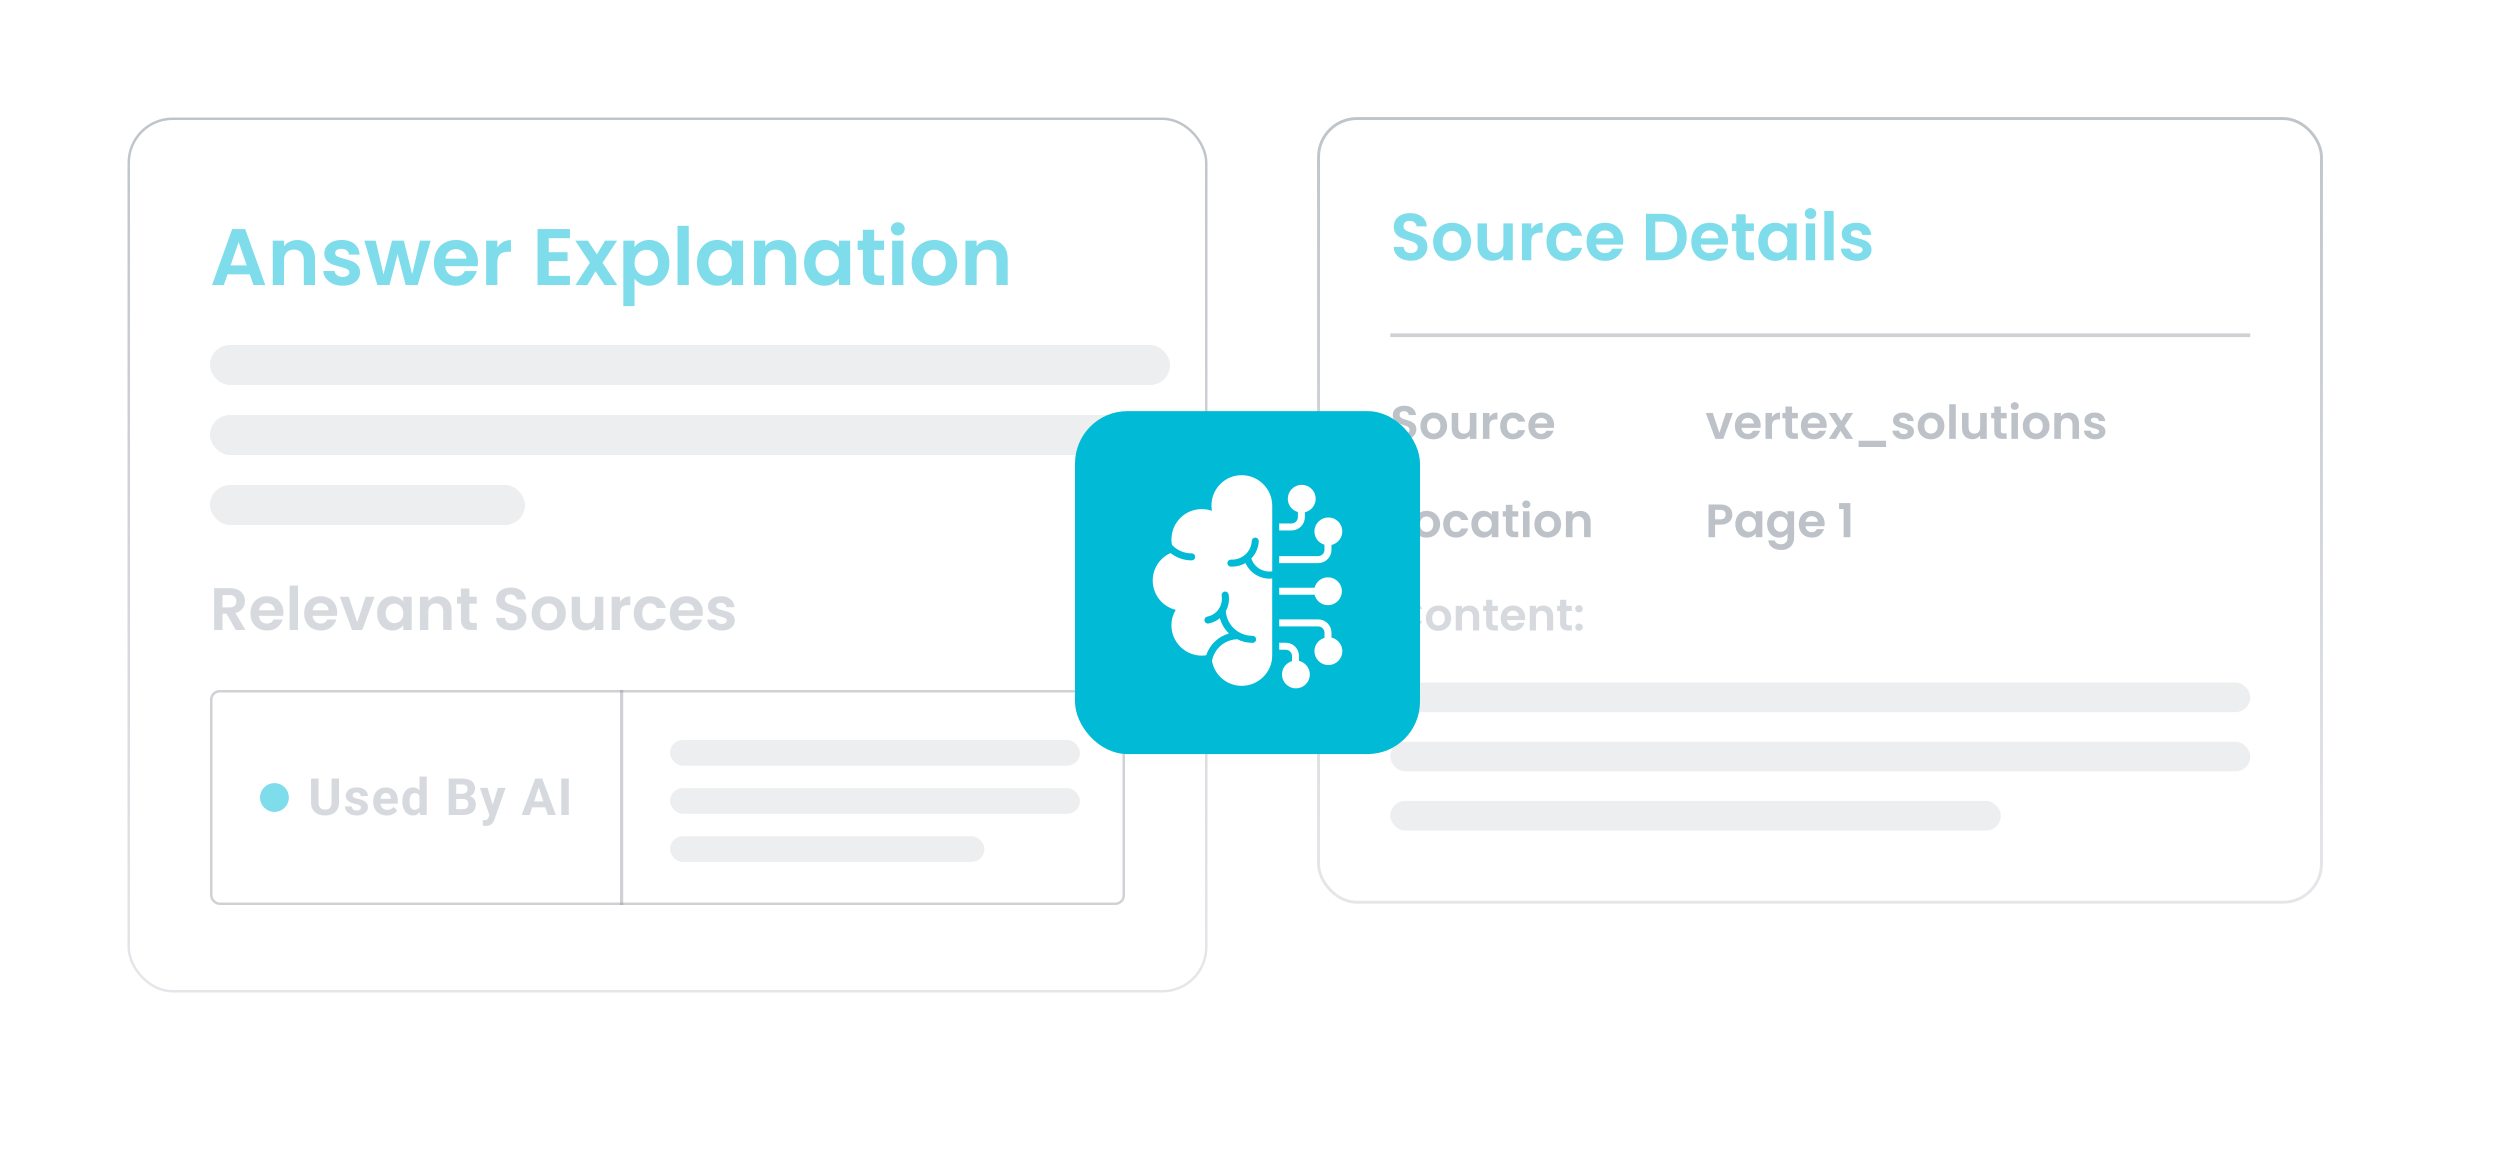 <?xml version="1.0" encoding="UTF-8"?>
<svg xmlns="http://www.w3.org/2000/svg" width="500" height="230" viewBox="0 0 500 230" fill="none">
  <rect x="25.75" y="23.75" width="215.5" height="174.5" rx="8.793" fill="white"></rect>
  <rect x="25.75" y="23.75" width="215.5" height="174.5" rx="8.793" stroke="url(#paint0_linear_1463_9662)" stroke-width="0.5"></rect>
  <g opacity="0.5">
    <path d="M49.952 54.872H45.504L44.768 57H42.416L46.432 45.816H49.04L53.056 57H50.688L49.952 54.872ZM49.344 53.08L47.728 48.408L46.112 53.08H49.344ZM59.469 48.008C60.525 48.008 61.379 48.344 62.029 49.016C62.68 49.677 63.005 50.605 63.005 51.8V57H60.765V52.104C60.765 51.4 60.589 50.861 60.237 50.488C59.885 50.104 59.405 49.912 58.797 49.912C58.178 49.912 57.688 50.104 57.325 50.488C56.973 50.861 56.797 51.4 56.797 52.104V57H54.557V48.136H56.797V49.24C57.096 48.856 57.474 48.557 57.933 48.344C58.403 48.12 58.914 48.008 59.469 48.008ZM68.527 57.144C67.802 57.144 67.151 57.016 66.575 56.76C65.999 56.493 65.541 56.136 65.199 55.688C64.869 55.24 64.687 54.744 64.655 54.2H66.911C66.954 54.541 67.119 54.824 67.407 55.048C67.706 55.272 68.074 55.384 68.511 55.384C68.938 55.384 69.269 55.299 69.503 55.128C69.749 54.957 69.871 54.739 69.871 54.472C69.871 54.184 69.722 53.971 69.423 53.832C69.135 53.683 68.671 53.523 68.031 53.352C67.37 53.192 66.826 53.027 66.399 52.856C65.983 52.685 65.621 52.424 65.311 52.072C65.013 51.72 64.863 51.245 64.863 50.648C64.863 50.157 65.002 49.709 65.279 49.304C65.567 48.899 65.973 48.579 66.495 48.344C67.029 48.109 67.653 47.992 68.367 47.992C69.423 47.992 70.266 48.259 70.895 48.792C71.525 49.315 71.871 50.024 71.935 50.92H69.791C69.759 50.568 69.61 50.291 69.343 50.088C69.087 49.875 68.741 49.768 68.303 49.768C67.898 49.768 67.583 49.843 67.359 49.992C67.146 50.141 67.039 50.349 67.039 50.616C67.039 50.915 67.189 51.144 67.487 51.304C67.786 51.453 68.25 51.608 68.879 51.768C69.519 51.928 70.047 52.093 70.463 52.264C70.879 52.435 71.237 52.701 71.535 53.064C71.845 53.416 72.005 53.885 72.015 54.472C72.015 54.984 71.871 55.443 71.583 55.848C71.306 56.253 70.901 56.573 70.367 56.808C69.845 57.032 69.231 57.144 68.527 57.144ZM86.142 48.136L83.55 57H81.134L79.518 50.808L77.902 57H75.47L72.862 48.136H75.134L76.702 54.888L78.398 48.136H80.766L82.43 54.872L83.998 48.136H86.142ZM95.594 52.376C95.594 52.696 95.573 52.984 95.53 53.24H89.05C89.103 53.88 89.327 54.381 89.722 54.744C90.117 55.107 90.602 55.288 91.178 55.288C92.01 55.288 92.602 54.931 92.954 54.216H95.37C95.114 55.069 94.623 55.773 93.898 56.328C93.173 56.872 92.282 57.144 91.226 57.144C90.373 57.144 89.605 56.957 88.922 56.584C88.25 56.2 87.722 55.661 87.338 54.968C86.965 54.275 86.778 53.475 86.778 52.568C86.778 51.651 86.965 50.845 87.338 50.152C87.711 49.459 88.234 48.925 88.906 48.552C89.578 48.179 90.351 47.992 91.226 47.992C92.069 47.992 92.821 48.173 93.482 48.536C94.154 48.899 94.671 49.416 95.034 50.088C95.407 50.749 95.594 51.512 95.594 52.376ZM93.274 51.736C93.263 51.16 93.055 50.701 92.65 50.36C92.245 50.008 91.749 49.832 91.162 49.832C90.607 49.832 90.138 50.003 89.754 50.344C89.381 50.675 89.151 51.139 89.066 51.736H93.274ZM99.469 49.512C99.757 49.043 100.13 48.675 100.589 48.408C101.058 48.141 101.592 48.008 102.189 48.008V50.36H101.597C100.893 50.36 100.36 50.525 99.997 50.856C99.645 51.187 99.469 51.763 99.469 52.584V57H97.229V48.136H99.469V49.512ZM109.75 47.64V50.44H113.51V52.216H109.75V55.176H113.99V57H107.51V45.816H113.99V47.64H109.75ZM120.922 57L119.098 54.248L117.482 57H115.082L117.978 52.552L115.05 48.136H117.578L119.386 50.872L121.018 48.136H123.418L120.506 52.552L123.45 57H120.922ZM126.907 49.416C127.195 49.011 127.589 48.675 128.091 48.408C128.603 48.131 129.184 47.992 129.835 47.992C130.592 47.992 131.275 48.179 131.883 48.552C132.501 48.925 132.987 49.459 133.339 50.152C133.701 50.835 133.883 51.629 133.883 52.536C133.883 53.443 133.701 54.248 133.339 54.952C132.987 55.645 132.501 56.184 131.883 56.568C131.275 56.952 130.592 57.144 129.835 57.144C129.184 57.144 128.608 57.011 128.107 56.744C127.616 56.477 127.216 56.141 126.907 55.736V61.224H124.667V48.136H126.907V49.416ZM131.595 52.536C131.595 52.003 131.483 51.544 131.259 51.16C131.045 50.765 130.757 50.467 130.395 50.264C130.043 50.061 129.659 49.96 129.243 49.96C128.837 49.96 128.453 50.067 128.091 50.28C127.739 50.483 127.451 50.781 127.227 51.176C127.013 51.571 126.907 52.035 126.907 52.568C126.907 53.101 127.013 53.565 127.227 53.96C127.451 54.355 127.739 54.659 128.091 54.872C128.453 55.075 128.837 55.176 129.243 55.176C129.659 55.176 130.043 55.069 130.395 54.856C130.757 54.643 131.045 54.339 131.259 53.944C131.483 53.549 131.595 53.08 131.595 52.536ZM137.75 45.16V57H135.51V45.16H137.75ZM139.387 52.536C139.387 51.64 139.563 50.845 139.915 50.152C140.278 49.459 140.763 48.925 141.371 48.552C141.99 48.179 142.678 47.992 143.435 47.992C144.097 47.992 144.673 48.125 145.163 48.392C145.665 48.659 146.065 48.995 146.363 49.4V48.136H148.619V57H146.363V55.704C146.075 56.12 145.675 56.467 145.163 56.744C144.662 57.011 144.081 57.144 143.419 57.144C142.673 57.144 141.99 56.952 141.371 56.568C140.763 56.184 140.278 55.645 139.915 54.952C139.563 54.248 139.387 53.443 139.387 52.536ZM146.363 52.568C146.363 52.024 146.257 51.56 146.043 51.176C145.83 50.781 145.542 50.483 145.179 50.28C144.817 50.067 144.427 49.96 144.011 49.96C143.595 49.96 143.211 50.061 142.859 50.264C142.507 50.467 142.219 50.765 141.995 51.16C141.782 51.544 141.675 52.003 141.675 52.536C141.675 53.069 141.782 53.539 141.995 53.944C142.219 54.339 142.507 54.643 142.859 54.856C143.222 55.069 143.606 55.176 144.011 55.176C144.427 55.176 144.817 55.075 145.179 54.872C145.542 54.659 145.83 54.36 146.043 53.976C146.257 53.581 146.363 53.112 146.363 52.568ZM155.719 48.008C156.775 48.008 157.628 48.344 158.279 49.016C158.93 49.677 159.255 50.605 159.255 51.8V57H157.015V52.104C157.015 51.4 156.839 50.861 156.487 50.488C156.135 50.104 155.655 49.912 155.047 49.912C154.428 49.912 153.938 50.104 153.575 50.488C153.223 50.861 153.047 51.4 153.047 52.104V57H150.807V48.136H153.047V49.24C153.346 48.856 153.724 48.557 154.183 48.344C154.652 48.12 155.164 48.008 155.719 48.008ZM160.809 52.536C160.809 51.64 160.985 50.845 161.337 50.152C161.7 49.459 162.185 48.925 162.793 48.552C163.412 48.179 164.1 47.992 164.857 47.992C165.519 47.992 166.095 48.125 166.585 48.392C167.087 48.659 167.487 48.995 167.785 49.4V48.136H170.041V57H167.785V55.704C167.497 56.12 167.097 56.467 166.585 56.744C166.084 57.011 165.503 57.144 164.841 57.144C164.095 57.144 163.412 56.952 162.793 56.568C162.185 56.184 161.7 55.645 161.337 54.952C160.985 54.248 160.809 53.443 160.809 52.536ZM167.785 52.568C167.785 52.024 167.679 51.56 167.465 51.176C167.252 50.781 166.964 50.483 166.601 50.28C166.239 50.067 165.849 49.96 165.433 49.96C165.017 49.96 164.633 50.061 164.281 50.264C163.929 50.467 163.641 50.765 163.417 51.16C163.204 51.544 163.097 52.003 163.097 52.536C163.097 53.069 163.204 53.539 163.417 53.944C163.641 54.339 163.929 54.643 164.281 54.856C164.644 55.069 165.028 55.176 165.433 55.176C165.849 55.176 166.239 55.075 166.601 54.872C166.964 54.659 167.252 54.36 167.465 53.976C167.679 53.581 167.785 53.112 167.785 52.568ZM174.837 49.976V54.264C174.837 54.563 174.906 54.781 175.045 54.92C175.194 55.048 175.44 55.112 175.781 55.112H176.821V57H175.413C173.525 57 172.581 56.083 172.581 54.248V49.976H171.525V48.136H172.581V45.944H174.837V48.136H176.821V49.976H174.837ZM179.568 47.08C179.173 47.08 178.843 46.957 178.576 46.712C178.32 46.456 178.192 46.141 178.192 45.768C178.192 45.395 178.32 45.085 178.576 44.84C178.843 44.584 179.173 44.456 179.568 44.456C179.963 44.456 180.288 44.584 180.544 44.84C180.811 45.085 180.944 45.395 180.944 45.768C180.944 46.141 180.811 46.456 180.544 46.712C180.288 46.957 179.963 47.08 179.568 47.08ZM180.672 48.136V57H178.432V48.136H180.672ZM186.821 57.144C185.968 57.144 185.2 56.957 184.517 56.584C183.835 56.2 183.296 55.661 182.901 54.968C182.517 54.275 182.325 53.475 182.325 52.568C182.325 51.661 182.523 50.861 182.917 50.168C183.323 49.475 183.872 48.941 184.565 48.568C185.259 48.184 186.032 47.992 186.885 47.992C187.739 47.992 188.512 48.184 189.205 48.568C189.899 48.941 190.443 49.475 190.837 50.168C191.243 50.861 191.445 51.661 191.445 52.568C191.445 53.475 191.237 54.275 190.821 54.968C190.416 55.661 189.861 56.2 189.157 56.584C188.464 56.957 187.685 57.144 186.821 57.144ZM186.821 55.192C187.227 55.192 187.605 55.096 187.957 54.904C188.32 54.701 188.608 54.403 188.821 54.008C189.035 53.613 189.141 53.133 189.141 52.568C189.141 51.725 188.917 51.08 188.469 50.632C188.032 50.173 187.493 49.944 186.853 49.944C186.213 49.944 185.675 50.173 185.237 50.632C184.811 51.08 184.597 51.725 184.597 52.568C184.597 53.411 184.805 54.061 185.221 54.52C185.648 54.968 186.181 55.192 186.821 55.192ZM198 48.008C199.056 48.008 199.91 48.344 200.56 49.016C201.211 49.677 201.536 50.605 201.536 51.8V57H199.296V52.104C199.296 51.4 199.12 50.861 198.768 50.488C198.416 50.104 197.936 49.912 197.328 49.912C196.71 49.912 196.219 50.104 195.856 50.488C195.504 50.861 195.328 51.4 195.328 52.104V57H193.088V48.136H195.328V49.24C195.627 48.856 196.006 48.557 196.464 48.344C196.934 48.12 197.446 48.008 198 48.008Z" fill="#00BAD6"></path>
    <rect x="42" y="69" width="192" height="8" rx="4" fill="#111927" fill-opacity="0.15"></rect>
    <rect x="42" y="83" width="192" height="8" rx="4" fill="#111927" fill-opacity="0.15"></rect>
    <rect x="42" y="97" width="63" height="8" rx="4" fill="#111927" fill-opacity="0.15"></rect>
    <path d="M47.148 126L45.3 122.736H44.508V126H42.828V117.624H45.972C46.62 117.624 47.172 117.74 47.628 117.972C48.084 118.196 48.424 118.504 48.648 118.896C48.88 119.28 48.996 119.712 48.996 120.192C48.996 120.744 48.836 121.244 48.516 121.692C48.196 122.132 47.72 122.436 47.088 122.604L49.092 126H47.148ZM44.508 121.476H45.912C46.368 121.476 46.708 121.368 46.932 121.152C47.156 120.928 47.268 120.62 47.268 120.228C47.268 119.844 47.156 119.548 46.932 119.34C46.708 119.124 46.368 119.016 45.912 119.016H44.508V121.476ZM56.696 122.532C56.696 122.772 56.679 122.988 56.648 123.18H51.788C51.828 123.66 51.995 124.036 52.291 124.308C52.587 124.58 52.952 124.716 53.383 124.716C54.008 124.716 54.452 124.448 54.715 123.912H56.528C56.336 124.552 55.968 125.08 55.423 125.496C54.88 125.904 54.212 126.108 53.419 126.108C52.779 126.108 52.203 125.968 51.691 125.688C51.188 125.4 50.791 124.996 50.504 124.476C50.224 123.956 50.084 123.356 50.084 122.676C50.084 121.988 50.224 121.384 50.504 120.864C50.783 120.344 51.175 119.944 51.679 119.664C52.184 119.384 52.764 119.244 53.419 119.244C54.051 119.244 54.615 119.38 55.111 119.652C55.615 119.924 56.004 120.312 56.276 120.816C56.556 121.312 56.696 121.884 56.696 122.532ZM54.956 122.052C54.947 121.62 54.791 121.276 54.487 121.02C54.184 120.756 53.812 120.624 53.371 120.624C52.956 120.624 52.603 120.752 52.316 121.008C52.035 121.256 51.864 121.604 51.8 122.052H54.956ZM59.602 117.12V126H57.922V117.12H59.602ZM67.442 122.532C67.442 122.772 67.426 122.988 67.394 123.18H62.534C62.574 123.66 62.742 124.036 63.038 124.308C63.334 124.58 63.698 124.716 64.13 124.716C64.754 124.716 65.198 124.448 65.462 123.912H67.274C67.082 124.552 66.714 125.08 66.17 125.496C65.626 125.904 64.958 126.108 64.166 126.108C63.526 126.108 62.95 125.968 62.438 125.688C61.934 125.4 61.538 124.996 61.25 124.476C60.97 123.956 60.83 123.356 60.83 122.676C60.83 121.988 60.97 121.384 61.25 120.864C61.53 120.344 61.922 119.944 62.426 119.664C62.93 119.384 63.51 119.244 64.166 119.244C64.798 119.244 65.362 119.38 65.858 119.652C66.362 119.924 66.75 120.312 67.022 120.816C67.302 121.312 67.442 121.884 67.442 122.532ZM65.702 122.052C65.694 121.62 65.538 121.276 65.234 121.02C64.93 120.756 64.558 120.624 64.118 120.624C63.702 120.624 63.35 120.752 63.062 121.008C62.782 121.256 62.61 121.604 62.546 122.052H65.702ZM71.44 124.452L73.12 119.352H74.908L72.448 126H70.408L67.96 119.352H69.76L71.44 124.452ZM75.419 122.652C75.419 121.98 75.551 121.384 75.815 120.864C76.087 120.344 76.451 119.944 76.907 119.664C77.371 119.384 77.887 119.244 78.455 119.244C78.951 119.244 79.383 119.344 79.751 119.544C80.127 119.744 80.427 119.996 80.651 120.3V119.352H82.343V126H80.651V125.028C80.435 125.34 80.135 125.6 79.751 125.808C79.375 126.008 78.939 126.108 78.443 126.108C77.883 126.108 77.371 125.964 76.907 125.676C76.451 125.388 76.087 124.984 75.815 124.464C75.551 123.936 75.419 123.332 75.419 122.652ZM80.651 122.676C80.651 122.268 80.571 121.92 80.411 121.632C80.251 121.336 80.035 121.112 79.763 120.96C79.491 120.8 79.199 120.72 78.887 120.72C78.575 120.72 78.287 120.796 78.023 120.948C77.759 121.1 77.543 121.324 77.375 121.62C77.215 121.908 77.135 122.252 77.135 122.652C77.135 123.052 77.215 123.404 77.375 123.708C77.543 124.004 77.759 124.232 78.023 124.392C78.295 124.552 78.583 124.632 78.887 124.632C79.199 124.632 79.491 124.556 79.763 124.404C80.035 124.244 80.251 124.02 80.411 123.732C80.571 123.436 80.651 123.084 80.651 122.676ZM87.668 119.256C88.46 119.256 89.1 119.508 89.588 120.012C90.076 120.508 90.32 121.204 90.32 122.1V126H88.64V122.328C88.64 121.8 88.508 121.396 88.244 121.116C87.98 120.828 87.62 120.684 87.164 120.684C86.7 120.684 86.332 120.828 86.06 121.116C85.796 121.396 85.664 121.8 85.664 122.328V126H83.984V119.352H85.664V120.18C85.888 119.892 86.172 119.668 86.516 119.508C86.868 119.34 87.252 119.256 87.668 119.256ZM93.874 120.732V123.948C93.874 124.172 93.926 124.336 94.03 124.44C94.142 124.536 94.326 124.584 94.582 124.584H95.362V126H94.306C92.89 126 92.182 125.312 92.182 123.936V120.732H91.39V119.352H92.182V117.708H93.874V119.352H95.362V120.732H93.874ZM102.322 126.084C101.738 126.084 101.21 125.984 100.738 125.784C100.274 125.584 99.906 125.296 99.634 124.92C99.362 124.544 99.222 124.1 99.214 123.588H101.014C101.038 123.932 101.158 124.204 101.374 124.404C101.598 124.604 101.902 124.704 102.286 124.704C102.678 124.704 102.986 124.612 103.21 124.428C103.434 124.236 103.546 123.988 103.546 123.684C103.546 123.436 103.47 123.232 103.318 123.072C103.166 122.912 102.974 122.788 102.742 122.7C102.518 122.604 102.206 122.5 101.806 122.388C101.262 122.228 100.818 122.072 100.474 121.92C100.138 121.76 99.846 121.524 99.598 121.212C99.358 120.892 99.238 120.468 99.238 119.94C99.238 119.444 99.362 119.012 99.61 118.644C99.858 118.276 100.206 117.996 100.654 117.804C101.102 117.604 101.614 117.504 102.19 117.504C103.054 117.504 103.754 117.716 104.29 118.14C104.834 118.556 105.134 119.14 105.19 119.892H103.342C103.326 119.604 103.202 119.368 102.97 119.184C102.746 118.992 102.446 118.896 102.07 118.896C101.742 118.896 101.478 118.98 101.278 119.148C101.086 119.316 100.99 119.56 100.99 119.88C100.99 120.104 101.062 120.292 101.206 120.444C101.358 120.588 101.542 120.708 101.758 120.804C101.982 120.892 102.294 120.996 102.694 121.116C103.238 121.276 103.682 121.436 104.026 121.596C104.37 121.756 104.666 121.996 104.914 122.316C105.162 122.636 105.286 123.056 105.286 123.576C105.286 124.024 105.17 124.44 104.938 124.824C104.706 125.208 104.366 125.516 103.918 125.748C103.47 125.972 102.938 126.084 102.322 126.084ZM109.694 126.108C109.054 126.108 108.478 125.968 107.966 125.688C107.454 125.4 107.05 124.996 106.754 124.476C106.466 123.956 106.322 123.356 106.322 122.676C106.322 121.996 106.47 121.396 106.766 120.876C107.07 120.356 107.482 119.956 108.002 119.676C108.522 119.388 109.102 119.244 109.742 119.244C110.382 119.244 110.962 119.388 111.482 119.676C112.002 119.956 112.41 120.356 112.706 120.876C113.01 121.396 113.162 121.996 113.162 122.676C113.162 123.356 113.006 123.956 112.694 124.476C112.39 124.996 111.974 125.4 111.446 125.688C110.926 125.968 110.342 126.108 109.694 126.108ZM109.694 124.644C109.998 124.644 110.282 124.572 110.546 124.428C110.818 124.276 111.034 124.052 111.194 123.756C111.354 123.46 111.434 123.1 111.434 122.676C111.434 122.044 111.266 121.56 110.93 121.224C110.602 120.88 110.198 120.708 109.718 120.708C109.238 120.708 108.834 120.88 108.506 121.224C108.186 121.56 108.026 122.044 108.026 122.676C108.026 123.308 108.182 123.796 108.494 124.14C108.814 124.476 109.214 124.644 109.694 124.644ZM120.67 119.352V126H118.978V125.16C118.762 125.448 118.478 125.676 118.126 125.844C117.782 126.004 117.406 126.084 116.998 126.084C116.478 126.084 116.018 125.976 115.618 125.76C115.218 125.536 114.902 125.212 114.67 124.788C114.446 124.356 114.334 123.844 114.334 123.252V119.352H116.014V123.012C116.014 123.54 116.146 123.948 116.41 124.236C116.674 124.516 117.034 124.656 117.49 124.656C117.954 124.656 118.318 124.516 118.582 124.236C118.846 123.948 118.978 123.54 118.978 123.012V119.352H120.67ZM124.008 120.384C124.224 120.032 124.504 119.756 124.848 119.556C125.2 119.356 125.6 119.256 126.048 119.256V121.02H125.604C125.076 121.02 124.676 121.144 124.404 121.392C124.14 121.64 124.008 122.072 124.008 122.688V126H122.328V119.352H124.008V120.384ZM126.748 122.676C126.748 121.988 126.888 121.388 127.168 120.876C127.448 120.356 127.836 119.956 128.332 119.676C128.828 119.388 129.396 119.244 130.036 119.244C130.86 119.244 131.54 119.452 132.076 119.868C132.62 120.276 132.984 120.852 133.168 121.596H131.356C131.26 121.308 131.096 121.084 130.864 120.924C130.64 120.756 130.36 120.672 130.024 120.672C129.544 120.672 129.164 120.848 128.884 121.2C128.604 121.544 128.464 122.036 128.464 122.676C128.464 123.308 128.604 123.8 128.884 124.152C129.164 124.496 129.544 124.668 130.024 124.668C130.704 124.668 131.148 124.364 131.356 123.756H133.168C132.984 124.476 132.62 125.048 132.076 125.472C131.532 125.896 130.852 126.108 130.036 126.108C129.396 126.108 128.828 125.968 128.332 125.688C127.836 125.4 127.448 125 127.168 124.488C126.888 123.968 126.748 123.364 126.748 122.676ZM140.578 122.532C140.578 122.772 140.562 122.988 140.53 123.18H135.67C135.71 123.66 135.878 124.036 136.174 124.308C136.47 124.58 136.834 124.716 137.266 124.716C137.89 124.716 138.334 124.448 138.598 123.912H140.41C140.218 124.552 139.85 125.08 139.306 125.496C138.762 125.904 138.094 126.108 137.302 126.108C136.662 126.108 136.086 125.968 135.574 125.688C135.07 125.4 134.674 124.996 134.386 124.476C134.106 123.956 133.966 123.356 133.966 122.676C133.966 121.988 134.106 121.384 134.386 120.864C134.666 120.344 135.058 119.944 135.562 119.664C136.066 119.384 136.646 119.244 137.302 119.244C137.934 119.244 138.498 119.38 138.994 119.652C139.498 119.924 139.886 120.312 140.158 120.816C140.438 121.312 140.578 121.884 140.578 122.532ZM138.838 122.052C138.83 121.62 138.674 121.276 138.37 121.02C138.066 120.756 137.694 120.624 137.254 120.624C136.838 120.624 136.486 120.752 136.198 121.008C135.918 121.256 135.746 121.604 135.682 122.052H138.838ZM144.349 126.108C143.805 126.108 143.317 126.012 142.885 125.82C142.453 125.62 142.109 125.352 141.853 125.016C141.605 124.68 141.469 124.308 141.445 123.9H143.137C143.169 124.156 143.293 124.368 143.509 124.536C143.733 124.704 144.009 124.788 144.337 124.788C144.657 124.788 144.905 124.724 145.081 124.596C145.265 124.468 145.357 124.304 145.357 124.104C145.357 123.888 145.245 123.728 145.021 123.624C144.805 123.512 144.457 123.392 143.977 123.264C143.481 123.144 143.073 123.02 142.753 122.892C142.441 122.764 142.169 122.568 141.937 122.304C141.713 122.04 141.601 121.684 141.601 121.236C141.601 120.868 141.705 120.532 141.913 120.228C142.129 119.924 142.433 119.684 142.825 119.508C143.225 119.332 143.693 119.244 144.229 119.244C145.021 119.244 145.653 119.444 146.125 119.844C146.597 120.236 146.857 120.768 146.905 121.44H145.297C145.273 121.176 145.161 120.968 144.961 120.816C144.769 120.656 144.509 120.576 144.181 120.576C143.877 120.576 143.641 120.632 143.473 120.744C143.313 120.856 143.233 121.012 143.233 121.212C143.233 121.436 143.345 121.608 143.569 121.728C143.793 121.84 144.141 121.956 144.613 122.076C145.093 122.196 145.489 122.32 145.801 122.448C146.113 122.576 146.381 122.776 146.605 123.048C146.837 123.312 146.957 123.664 146.965 124.104C146.965 124.488 146.857 124.832 146.641 125.136C146.433 125.44 146.129 125.68 145.729 125.856C145.337 126.024 144.877 126.108 144.349 126.108Z" fill="#AEB5BE"></path>
    <rect x="134" y="148" width="82" height="5.133" rx="2.566" fill="#111927" fill-opacity="0.15"></rect>
    <rect x="134" y="157.624" width="82" height="5.133" rx="2.566" fill="#111927" fill-opacity="0.15"></rect>
    <rect x="134" y="167.249" width="62.879" height="5.133" rx="2.566" fill="#111927" fill-opacity="0.15"></rect>
    <rect x="42.25" y="138.25" width="182.5" height="42.5" rx="1.675" stroke="#111927" stroke-opacity="0.4" stroke-width="0.5"></rect>
    <line x1="124.321" y1="138" x2="124.321" y2="181" stroke="#111927" stroke-opacity="0.4" stroke-width="0.642"></line>
    <circle cx="54.887" cy="159.5" r="2.887" fill="#00BAD6"></circle>
    <path d="M66.306 155.702H67.805V160.524C67.805 161.085 67.685 161.558 67.444 161.942C67.207 162.327 66.877 162.616 66.457 162.81C66.039 163.003 65.558 163.1 65.013 163.1C64.468 163.1 63.984 163.003 63.559 162.81C63.138 162.616 62.807 162.327 62.567 161.942C62.329 161.558 62.211 161.085 62.211 160.524V155.702H63.715V160.524C63.715 160.851 63.766 161.119 63.87 161.326C63.974 161.533 64.122 161.685 64.316 161.782C64.513 161.879 64.746 161.927 65.013 161.927C65.287 161.927 65.519 161.879 65.71 161.782C65.903 161.685 66.05 161.533 66.151 161.326C66.254 161.119 66.306 160.851 66.306 160.524V155.702ZM72.193 161.501C72.193 161.398 72.163 161.304 72.103 161.221C72.043 161.137 71.931 161.06 71.767 160.99C71.607 160.916 71.374 160.85 71.07 160.789C70.796 160.729 70.541 160.654 70.303 160.564C70.07 160.47 69.866 160.358 69.692 160.228C69.521 160.098 69.388 159.944 69.291 159.767C69.194 159.586 69.145 159.381 69.145 159.15C69.145 158.923 69.194 158.709 69.291 158.509C69.391 158.308 69.533 158.131 69.717 157.977C69.904 157.82 70.131 157.698 70.399 157.611C70.669 157.521 70.973 157.476 71.311 157.476C71.782 157.476 72.186 157.551 72.524 157.702C72.865 157.852 73.126 158.059 73.306 158.323C73.49 158.584 73.582 158.881 73.582 159.215H72.138C72.138 159.075 72.108 158.95 72.048 158.839C71.991 158.726 71.901 158.637 71.777 158.574C71.657 158.507 71.5 158.474 71.306 158.474C71.145 158.474 71.007 158.502 70.89 158.559C70.773 158.612 70.683 158.686 70.619 158.779C70.559 158.87 70.529 158.97 70.529 159.08C70.529 159.164 70.546 159.239 70.579 159.306C70.616 159.369 70.674 159.428 70.754 159.481C70.835 159.535 70.938 159.585 71.065 159.631C71.196 159.675 71.356 159.715 71.546 159.752C71.938 159.832 72.287 159.937 72.594 160.068C72.902 160.195 73.146 160.368 73.326 160.589C73.507 160.806 73.597 161.092 73.597 161.446C73.597 161.687 73.543 161.907 73.436 162.108C73.329 162.308 73.176 162.484 72.975 162.634C72.775 162.781 72.534 162.896 72.253 162.98C71.976 163.06 71.663 163.1 71.316 163.1C70.811 163.1 70.384 163.01 70.033 162.83C69.685 162.649 69.421 162.42 69.241 162.143C69.064 161.862 68.975 161.575 68.975 161.281H70.344C70.35 161.478 70.4 161.637 70.494 161.757C70.591 161.877 70.713 161.964 70.86 162.018C71.01 162.071 71.172 162.098 71.346 162.098C71.533 162.098 71.689 162.073 71.812 162.023C71.936 161.969 72.029 161.899 72.093 161.812C72.16 161.722 72.193 161.618 72.193 161.501ZM77.338 163.1C76.917 163.1 76.54 163.033 76.206 162.9C75.871 162.763 75.587 162.574 75.353 162.333C75.123 162.093 74.946 161.814 74.822 161.496C74.698 161.175 74.637 160.835 74.637 160.474V160.273C74.637 159.862 74.695 159.486 74.812 159.145C74.929 158.804 75.096 158.509 75.313 158.258C75.534 158.007 75.801 157.815 76.115 157.682C76.429 157.545 76.784 157.476 77.178 157.476C77.562 157.476 77.903 157.54 78.201 157.667C78.498 157.794 78.747 157.974 78.948 158.208C79.151 158.442 79.305 158.723 79.409 159.05C79.512 159.374 79.564 159.735 79.564 160.133V160.734H75.253V159.772H78.145V159.662C78.145 159.461 78.109 159.282 78.035 159.125C77.965 158.965 77.858 158.838 77.714 158.744C77.571 158.651 77.387 158.604 77.163 158.604C76.972 158.604 76.809 158.646 76.672 158.729C76.535 158.813 76.423 158.93 76.336 159.08C76.252 159.23 76.189 159.408 76.145 159.611C76.105 159.812 76.085 160.032 76.085 160.273V160.474C76.085 160.691 76.115 160.891 76.175 161.075C76.239 161.259 76.328 161.418 76.441 161.551C76.558 161.685 76.698 161.789 76.862 161.862C77.029 161.936 77.218 161.972 77.429 161.972C77.689 161.972 77.932 161.922 78.156 161.822C78.383 161.718 78.578 161.563 78.742 161.356L79.444 162.118C79.33 162.282 79.175 162.439 78.978 162.589C78.784 162.739 78.55 162.863 78.276 162.96C78.002 163.053 77.689 163.1 77.338 163.1ZM83.897 161.817V155.301H85.351V163H84.043L83.897 161.817ZM80.469 160.353V160.248C80.469 159.834 80.515 159.458 80.609 159.12C80.702 158.779 80.839 158.487 81.02 158.243C81.2 157.999 81.423 157.81 81.687 157.677C81.951 157.543 82.251 157.476 82.589 157.476C82.906 157.476 83.184 157.543 83.421 157.677C83.662 157.81 83.865 158.001 84.032 158.248C84.203 158.492 84.34 158.781 84.444 159.115C84.547 159.446 84.622 159.809 84.669 160.203V160.434C84.622 160.811 84.547 161.162 84.444 161.486C84.34 161.81 84.203 162.094 84.032 162.338C83.865 162.579 83.662 162.766 83.421 162.9C83.18 163.033 82.9 163.1 82.579 163.1C82.241 163.1 81.941 163.032 81.677 162.895C81.416 162.758 81.195 162.566 81.015 162.318C80.838 162.071 80.702 161.78 80.609 161.446C80.515 161.112 80.469 160.748 80.469 160.353ZM81.912 160.248V160.353C81.912 160.577 81.929 160.786 81.962 160.98C81.999 161.174 82.058 161.346 82.138 161.496C82.221 161.643 82.328 161.759 82.459 161.842C82.592 161.922 82.754 161.962 82.945 161.962C83.192 161.962 83.396 161.907 83.556 161.797C83.717 161.683 83.839 161.528 83.922 161.331C84.009 161.134 84.059 160.906 84.073 160.649V159.992C84.063 159.782 84.032 159.593 83.982 159.426C83.936 159.256 83.865 159.11 83.772 158.99C83.682 158.87 83.568 158.776 83.431 158.709C83.297 158.642 83.139 158.609 82.955 158.609C82.768 158.609 82.607 158.652 82.474 158.739C82.34 158.823 82.231 158.938 82.148 159.085C82.067 159.232 82.007 159.406 81.967 159.606C81.93 159.804 81.912 160.017 81.912 160.248ZM92.599 159.797H90.724L90.714 158.764H92.288C92.565 158.764 92.792 158.729 92.969 158.659C93.147 158.586 93.279 158.48 93.365 158.343C93.456 158.203 93.501 158.032 93.501 157.832C93.501 157.605 93.457 157.421 93.371 157.281C93.287 157.14 93.155 157.038 92.975 156.975C92.797 156.911 92.569 156.88 92.288 156.88H91.245V163H89.741V155.702H92.288C92.712 155.702 93.091 155.742 93.426 155.822C93.763 155.902 94.049 156.024 94.283 156.188C94.517 156.352 94.695 156.559 94.819 156.809C94.943 157.057 95.005 157.351 95.005 157.692C95.005 157.992 94.936 158.27 94.799 158.524C94.665 158.778 94.453 158.985 94.162 159.145C93.875 159.306 93.499 159.394 93.035 159.411L92.599 159.797ZM92.533 163H90.313L90.899 161.827H92.533C92.797 161.827 93.013 161.785 93.18 161.702C93.347 161.615 93.471 161.498 93.551 161.351C93.631 161.204 93.671 161.035 93.671 160.845C93.671 160.631 93.635 160.445 93.561 160.288C93.491 160.131 93.377 160.011 93.22 159.927C93.063 159.84 92.856 159.797 92.599 159.797H91.15L91.16 158.764H92.965L93.31 159.17C93.755 159.164 94.112 159.242 94.383 159.406C94.657 159.566 94.856 159.775 94.98 160.032C95.107 160.29 95.17 160.566 95.17 160.86C95.17 161.327 95.068 161.722 94.864 162.043C94.66 162.36 94.361 162.599 93.967 162.759C93.576 162.92 93.098 163 92.533 163ZM98.125 162.388L99.563 157.576H101.112L98.932 163.817C98.885 163.954 98.822 164.101 98.741 164.258C98.664 164.415 98.559 164.564 98.425 164.704C98.295 164.848 98.13 164.965 97.929 165.055C97.732 165.145 97.49 165.191 97.202 165.191C97.065 165.191 96.953 165.182 96.867 165.165C96.78 165.149 96.676 165.125 96.556 165.095V164.038C96.593 164.038 96.631 164.038 96.671 164.038C96.711 164.041 96.75 164.043 96.786 164.043C96.977 164.043 97.132 164.021 97.252 163.977C97.373 163.934 97.47 163.867 97.543 163.777C97.617 163.69 97.675 163.576 97.719 163.436L98.125 162.388ZM97.523 157.576L98.701 161.506L98.907 163.035L97.924 163.14L95.974 157.576H97.523ZM107.919 156.95L105.934 163H104.335L107.047 155.702H108.064L107.919 156.95ZM109.568 163L107.578 156.95L107.418 155.702H108.445L111.172 163H109.568ZM109.478 160.283V161.461H105.623V160.283H109.478ZM113.756 155.702V163H112.257V155.702H113.756Z" fill="#AEB5BE"></path>
  </g>
  <rect x="263.707" y="23.707" width="200.586" height="156.747" rx="7.694" fill="white"></rect>
  <rect x="263.707" y="23.707" width="200.586" height="156.747" rx="7.694" stroke="url(#paint1_linear_1463_9662)" stroke-width="0.586"></rect>
  <g opacity="0.5">
    <path d="M282.185 52.148C281.536 52.148 280.95 52.037 280.426 51.815C279.911 51.593 279.502 51.273 279.2 50.856C278.898 50.438 278.743 49.945 278.734 49.377H280.732C280.759 49.759 280.892 50.061 281.132 50.283C281.381 50.505 281.718 50.616 282.145 50.616C282.58 50.616 282.922 50.514 283.17 50.309C283.419 50.096 283.543 49.821 283.543 49.483C283.543 49.208 283.459 48.982 283.29 48.804C283.122 48.626 282.908 48.489 282.651 48.391C282.402 48.285 282.056 48.169 281.612 48.045C281.008 47.867 280.515 47.694 280.133 47.525C279.76 47.347 279.436 47.086 279.16 46.739C278.894 46.384 278.761 45.913 278.761 45.327C278.761 44.776 278.898 44.297 279.174 43.888C279.449 43.48 279.835 43.169 280.333 42.956C280.83 42.733 281.399 42.623 282.038 42.623C282.997 42.623 283.774 42.858 284.369 43.329C284.973 43.79 285.306 44.439 285.369 45.274H283.317C283.299 44.954 283.162 44.692 282.904 44.488C282.655 44.275 282.322 44.168 281.905 44.168C281.541 44.168 281.248 44.261 281.026 44.448C280.812 44.634 280.706 44.905 280.706 45.26C280.706 45.509 280.786 45.718 280.946 45.886C281.114 46.046 281.319 46.18 281.558 46.286C281.807 46.384 282.154 46.499 282.598 46.633C283.202 46.81 283.694 46.988 284.076 47.165C284.458 47.343 284.787 47.609 285.062 47.965C285.338 48.32 285.475 48.786 285.475 49.364C285.475 49.861 285.346 50.323 285.089 50.749C284.831 51.175 284.454 51.517 283.956 51.775C283.459 52.024 282.868 52.148 282.185 52.148ZM290.369 52.175C289.659 52.175 289.019 52.019 288.451 51.708C287.883 51.389 287.434 50.94 287.106 50.363C286.786 49.785 286.626 49.119 286.626 48.364C286.626 47.609 286.79 46.943 287.119 46.366C287.456 45.789 287.914 45.345 288.491 45.034C289.068 44.714 289.712 44.554 290.423 44.554C291.133 44.554 291.777 44.714 292.355 45.034C292.932 45.345 293.385 45.789 293.713 46.366C294.051 46.943 294.22 47.609 294.22 48.364C294.22 49.119 294.046 49.785 293.7 50.363C293.363 50.94 292.901 51.389 292.315 51.708C291.737 52.019 291.089 52.175 290.369 52.175ZM290.369 50.549C290.707 50.549 291.022 50.469 291.315 50.309C291.617 50.141 291.857 49.892 292.035 49.563C292.212 49.235 292.301 48.835 292.301 48.364C292.301 47.663 292.115 47.125 291.742 46.752C291.378 46.37 290.929 46.18 290.396 46.18C289.863 46.18 289.415 46.37 289.051 46.752C288.695 47.125 288.518 47.663 288.518 48.364C288.518 49.066 288.691 49.608 289.037 49.99C289.393 50.363 289.837 50.549 290.369 50.549ZM302.555 44.674V52.055H300.677V51.122C300.437 51.442 300.122 51.695 299.731 51.882C299.349 52.059 298.932 52.148 298.479 52.148C297.901 52.148 297.391 52.028 296.947 51.788C296.503 51.54 296.152 51.18 295.894 50.709C295.645 50.23 295.521 49.661 295.521 49.004V44.674H297.386V48.737C297.386 49.324 297.533 49.777 297.826 50.096C298.119 50.407 298.519 50.563 299.025 50.563C299.54 50.563 299.944 50.407 300.237 50.096C300.53 49.777 300.677 49.324 300.677 48.737V44.674H302.555ZM306.261 45.82C306.5 45.429 306.811 45.123 307.193 44.901C307.584 44.679 308.028 44.568 308.525 44.568V46.526H308.033C307.446 46.526 307.002 46.664 306.7 46.939C306.407 47.214 306.261 47.694 306.261 48.378V52.055H304.396V44.674H306.261V45.82ZM309.302 48.364C309.302 47.601 309.458 46.934 309.768 46.366C310.079 45.789 310.51 45.345 311.061 45.034C311.611 44.714 312.242 44.554 312.952 44.554C313.867 44.554 314.622 44.785 315.217 45.247C315.821 45.7 316.225 46.339 316.43 47.165H314.418C314.311 46.846 314.129 46.597 313.872 46.419C313.623 46.233 313.312 46.14 312.939 46.14C312.406 46.14 311.984 46.335 311.674 46.726C311.363 47.108 311.207 47.654 311.207 48.364C311.207 49.066 311.363 49.612 311.674 50.003C311.984 50.385 312.406 50.576 312.939 50.576C313.694 50.576 314.187 50.238 314.418 49.563H316.43C316.225 50.363 315.821 50.998 315.217 51.468C314.613 51.939 313.858 52.175 312.952 52.175C312.242 52.175 311.611 52.019 311.061 51.708C310.51 51.389 310.079 50.944 309.768 50.376C309.458 49.799 309.302 49.128 309.302 48.364ZM324.657 48.205C324.657 48.471 324.639 48.711 324.604 48.924H319.208C319.253 49.457 319.439 49.874 319.768 50.176C320.096 50.478 320.5 50.629 320.98 50.629C321.673 50.629 322.166 50.332 322.459 49.737H324.47C324.257 50.447 323.849 51.033 323.245 51.495C322.641 51.948 321.899 52.175 321.02 52.175C320.309 52.175 319.67 52.019 319.102 51.708C318.542 51.389 318.102 50.94 317.783 50.363C317.472 49.785 317.316 49.119 317.316 48.364C317.316 47.601 317.472 46.93 317.783 46.353C318.093 45.775 318.529 45.331 319.088 45.02C319.648 44.71 320.292 44.554 321.02 44.554C321.722 44.554 322.348 44.705 322.898 45.007C323.458 45.309 323.889 45.74 324.191 46.3C324.501 46.85 324.657 47.485 324.657 48.205ZM322.725 47.672C322.716 47.192 322.543 46.81 322.206 46.526C321.868 46.233 321.455 46.086 320.967 46.086C320.505 46.086 320.114 46.228 319.794 46.513C319.483 46.788 319.292 47.174 319.221 47.672H322.725ZM332.443 42.756C333.42 42.756 334.277 42.947 335.015 43.329C335.761 43.711 336.333 44.257 336.733 44.967C337.142 45.669 337.346 46.486 337.346 47.419C337.346 48.351 337.142 49.168 336.733 49.87C336.333 50.563 335.761 51.1 335.015 51.482C334.277 51.864 333.42 52.055 332.443 52.055H329.193V42.756H332.443ZM332.377 50.469C333.354 50.469 334.109 50.203 334.642 49.67C335.174 49.137 335.441 48.387 335.441 47.419C335.441 46.45 335.174 45.696 334.642 45.154C334.109 44.603 333.354 44.328 332.377 44.328H331.058V50.469H332.377ZM345.603 48.205C345.603 48.471 345.585 48.711 345.55 48.924H340.154C340.199 49.457 340.385 49.874 340.714 50.176C341.042 50.478 341.447 50.629 341.926 50.629C342.619 50.629 343.112 50.332 343.405 49.737H345.417C345.203 50.447 344.795 51.033 344.191 51.495C343.587 51.948 342.845 52.175 341.966 52.175C341.256 52.175 340.616 52.019 340.048 51.708C339.488 51.389 339.049 50.94 338.729 50.363C338.418 49.785 338.263 49.119 338.263 48.364C338.263 47.601 338.418 46.93 338.729 46.353C339.04 45.775 339.475 45.331 340.034 45.02C340.594 44.71 341.238 44.554 341.966 44.554C342.668 44.554 343.294 44.705 343.845 45.007C344.404 45.309 344.835 45.74 345.137 46.3C345.448 46.85 345.603 47.485 345.603 48.205ZM343.671 47.672C343.662 47.192 343.489 46.81 343.152 46.526C342.814 46.233 342.401 46.086 341.913 46.086C341.451 46.086 341.06 46.228 340.74 46.513C340.43 46.788 340.239 47.174 340.168 47.672H343.671ZM349.136 46.206V49.777C349.136 50.025 349.194 50.207 349.309 50.323C349.434 50.429 349.638 50.483 349.922 50.483H350.788V52.055H349.616C348.044 52.055 347.258 51.291 347.258 49.763V46.206H346.378V44.674H347.258V42.849H349.136V44.674H350.788V46.206H349.136ZM351.65 48.338C351.65 47.592 351.796 46.93 352.09 46.353C352.391 45.775 352.796 45.331 353.302 45.02C353.817 44.71 354.39 44.554 355.02 44.554C355.571 44.554 356.051 44.665 356.459 44.887C356.877 45.109 357.21 45.389 357.458 45.727V44.674H359.337V52.055H357.458V50.976C357.219 51.322 356.886 51.611 356.459 51.842C356.042 52.064 355.558 52.175 355.007 52.175C354.385 52.175 353.817 52.015 353.302 51.695C352.796 51.375 352.391 50.927 352.09 50.349C351.796 49.763 351.65 49.093 351.65 48.338ZM357.458 48.364C357.458 47.911 357.37 47.525 357.192 47.205C357.014 46.877 356.775 46.628 356.473 46.459C356.171 46.282 355.846 46.193 355.5 46.193C355.154 46.193 354.834 46.277 354.541 46.446C354.248 46.615 354.008 46.863 353.821 47.192C353.644 47.512 353.555 47.894 353.555 48.338C353.555 48.782 353.644 49.173 353.821 49.51C354.008 49.839 354.248 50.092 354.541 50.27C354.843 50.447 355.163 50.536 355.5 50.536C355.846 50.536 356.171 50.452 356.473 50.283C356.775 50.105 357.014 49.856 357.192 49.537C357.37 49.208 357.458 48.817 357.458 48.364ZM362.104 43.795C361.776 43.795 361.5 43.693 361.278 43.488C361.065 43.275 360.959 43.013 360.959 42.702C360.959 42.392 361.065 42.134 361.278 41.93C361.5 41.717 361.776 41.61 362.104 41.61C362.433 41.61 362.704 41.717 362.917 41.93C363.139 42.134 363.25 42.392 363.25 42.702C363.25 43.013 363.139 43.275 362.917 43.488C362.704 43.693 362.433 43.795 362.104 43.795ZM363.024 44.674V52.055H361.158V44.674H363.024ZM366.731 42.196V52.055H364.866V42.196H366.731ZM371.399 52.175C370.795 52.175 370.253 52.068 369.773 51.855C369.294 51.633 368.912 51.335 368.627 50.962C368.352 50.589 368.201 50.176 368.175 49.723H370.053C370.088 50.008 370.226 50.243 370.466 50.429C370.715 50.616 371.021 50.709 371.385 50.709C371.74 50.709 372.016 50.638 372.211 50.496C372.415 50.354 372.518 50.172 372.518 49.95C372.518 49.71 372.393 49.532 372.145 49.417C371.905 49.292 371.518 49.159 370.986 49.017C370.435 48.884 369.982 48.746 369.627 48.604C369.28 48.462 368.978 48.245 368.721 47.951C368.472 47.658 368.348 47.263 368.348 46.766C368.348 46.357 368.463 45.984 368.694 45.647C368.934 45.309 369.271 45.043 369.707 44.847C370.151 44.652 370.67 44.554 371.265 44.554C372.145 44.554 372.846 44.776 373.37 45.22C373.894 45.656 374.183 46.246 374.236 46.992H372.451C372.424 46.699 372.3 46.468 372.078 46.3C371.865 46.122 371.576 46.033 371.212 46.033C370.875 46.033 370.612 46.095 370.426 46.219C370.248 46.344 370.16 46.517 370.16 46.739C370.16 46.988 370.284 47.179 370.533 47.312C370.781 47.436 371.168 47.565 371.692 47.698C372.224 47.831 372.664 47.969 373.011 48.111C373.357 48.253 373.654 48.475 373.903 48.777C374.161 49.071 374.294 49.461 374.303 49.95C374.303 50.376 374.183 50.758 373.943 51.096C373.712 51.433 373.375 51.699 372.931 51.895C372.495 52.081 371.985 52.175 371.399 52.175Z" fill="#00BAD6"></path>
    <line x1="278.055" y1="67.046" x2="450.055" y2="67.046" stroke="#111927" stroke-opacity="0.4" stroke-width="0.74"></line>
    <path d="M280.959 87.844C280.503 87.844 280.091 87.766 279.723 87.61C279.36 87.454 279.073 87.229 278.86 86.935C278.648 86.641 278.539 86.295 278.533 85.895H279.938C279.957 86.164 280.05 86.376 280.219 86.532C280.394 86.688 280.631 86.766 280.931 86.766C281.237 86.766 281.478 86.695 281.653 86.551C281.828 86.401 281.915 86.207 281.915 85.97C281.915 85.776 281.856 85.617 281.737 85.492C281.618 85.367 281.468 85.27 281.287 85.202C281.112 85.127 280.869 85.045 280.556 84.958C280.132 84.833 279.785 84.711 279.516 84.593C279.254 84.468 279.026 84.283 278.832 84.04C278.645 83.79 278.551 83.459 278.551 83.046C278.551 82.659 278.648 82.322 278.842 82.035C279.035 81.747 279.307 81.529 279.657 81.379C280.007 81.222 280.407 81.144 280.856 81.144C281.531 81.144 282.077 81.31 282.496 81.641C282.921 81.966 283.155 82.422 283.199 83.009H281.756C281.743 82.784 281.646 82.6 281.465 82.456C281.29 82.306 281.056 82.231 280.763 82.231C280.506 82.231 280.3 82.297 280.144 82.428C279.994 82.559 279.919 82.75 279.919 83C279.919 83.175 279.976 83.321 280.088 83.44C280.207 83.552 280.35 83.646 280.519 83.721C280.694 83.79 280.937 83.871 281.25 83.965C281.675 84.09 282.021 84.215 282.29 84.34C282.558 84.465 282.79 84.652 282.983 84.902C283.177 85.152 283.274 85.48 283.274 85.886C283.274 86.235 283.183 86.56 283.002 86.86C282.821 87.16 282.555 87.4 282.206 87.582C281.856 87.757 281.44 87.844 280.959 87.844ZM286.716 87.863C286.216 87.863 285.766 87.753 285.367 87.535C284.967 87.31 284.651 86.994 284.42 86.588C284.195 86.182 284.083 85.714 284.083 85.183C284.083 84.652 284.199 84.183 284.43 83.777C284.667 83.371 284.989 83.059 285.395 82.84C285.801 82.615 286.254 82.503 286.753 82.503C287.253 82.503 287.706 82.615 288.112 82.84C288.518 83.059 288.837 83.371 289.068 83.777C289.305 84.183 289.424 84.652 289.424 85.183C289.424 85.714 289.302 86.182 289.058 86.588C288.821 86.994 288.496 87.31 288.084 87.535C287.678 87.753 287.222 87.863 286.716 87.863ZM286.716 86.719C286.953 86.719 287.175 86.663 287.381 86.551C287.594 86.432 287.762 86.257 287.887 86.026C288.012 85.795 288.075 85.514 288.075 85.183C288.075 84.689 287.943 84.311 287.681 84.049C287.425 83.781 287.109 83.646 286.735 83.646C286.36 83.646 286.044 83.781 285.788 84.049C285.538 84.311 285.414 84.689 285.414 85.183C285.414 85.676 285.535 86.057 285.779 86.326C286.029 86.588 286.341 86.719 286.716 86.719ZM295.287 82.587V87.778H293.965V87.122C293.797 87.347 293.575 87.525 293.3 87.656C293.032 87.781 292.738 87.844 292.419 87.844C292.013 87.844 291.654 87.76 291.342 87.591C291.029 87.416 290.783 87.163 290.602 86.832C290.427 86.495 290.339 86.095 290.339 85.633V82.587H291.651V85.445C291.651 85.858 291.754 86.176 291.96 86.401C292.166 86.62 292.447 86.729 292.804 86.729C293.166 86.729 293.45 86.62 293.656 86.401C293.862 86.176 293.965 85.858 293.965 85.445V82.587H295.287ZM297.893 83.393C298.061 83.118 298.28 82.903 298.548 82.747C298.823 82.591 299.136 82.513 299.485 82.513V83.89H299.139C298.727 83.89 298.414 83.987 298.202 84.18C297.996 84.374 297.893 84.711 297.893 85.192V87.778H296.581V82.587H297.893V83.393ZM300.032 85.183C300.032 84.646 300.141 84.177 300.36 83.777C300.578 83.371 300.881 83.059 301.269 82.84C301.656 82.615 302.099 82.503 302.599 82.503C303.242 82.503 303.773 82.665 304.192 82.99C304.617 83.309 304.901 83.759 305.045 84.34H303.63C303.555 84.115 303.427 83.94 303.246 83.815C303.071 83.684 302.852 83.618 302.59 83.618C302.215 83.618 301.918 83.755 301.7 84.03C301.481 84.299 301.372 84.683 301.372 85.183C301.372 85.676 301.481 86.061 301.7 86.335C301.918 86.604 302.215 86.738 302.59 86.738C303.121 86.738 303.467 86.501 303.63 86.026H305.045C304.901 86.588 304.617 87.035 304.192 87.366C303.767 87.697 303.236 87.863 302.599 87.863C302.099 87.863 301.656 87.753 301.269 87.535C300.881 87.31 300.578 86.998 300.36 86.598C300.141 86.192 300.032 85.72 300.032 85.183ZM310.831 85.07C310.831 85.258 310.819 85.427 310.794 85.576H306.999C307.03 85.951 307.161 86.245 307.392 86.457C307.623 86.67 307.908 86.776 308.245 86.776C308.732 86.776 309.079 86.567 309.285 86.148H310.7C310.55 86.648 310.263 87.06 309.838 87.385C309.413 87.703 308.891 87.863 308.273 87.863C307.773 87.863 307.324 87.753 306.924 87.535C306.53 87.31 306.221 86.994 305.996 86.588C305.778 86.182 305.668 85.714 305.668 85.183C305.668 84.646 305.778 84.174 305.996 83.768C306.215 83.362 306.521 83.05 306.914 82.831C307.308 82.612 307.761 82.503 308.273 82.503C308.767 82.503 309.207 82.609 309.594 82.822C309.988 83.034 310.291 83.337 310.503 83.731C310.722 84.118 310.831 84.564 310.831 85.07ZM309.472 84.696C309.466 84.358 309.344 84.09 309.107 83.89C308.87 83.684 308.579 83.581 308.236 83.581C307.911 83.581 307.636 83.681 307.411 83.88C307.192 84.074 307.058 84.346 307.008 84.696H309.472Z" fill="#7B8594"></path>
    <path d="M343.869 86.57L345.18 82.587H346.576L344.656 87.778H343.063L341.151 82.587H342.557L343.869 86.57ZM352.139 85.07C352.139 85.258 352.126 85.427 352.101 85.576H348.306C348.338 85.951 348.469 86.245 348.7 86.457C348.931 86.67 349.215 86.776 349.553 86.776C350.04 86.776 350.387 86.567 350.593 86.148H352.008C351.858 86.648 351.57 87.06 351.146 87.385C350.721 87.703 350.199 87.863 349.581 87.863C349.081 87.863 348.631 87.753 348.231 87.535C347.838 87.31 347.529 86.994 347.304 86.588C347.085 86.182 346.976 85.714 346.976 85.183C346.976 84.646 347.085 84.174 347.304 83.768C347.523 83.362 347.829 83.05 348.222 82.831C348.616 82.612 349.069 82.503 349.581 82.503C350.074 82.503 350.515 82.609 350.902 82.822C351.295 83.034 351.598 83.337 351.811 83.731C352.029 84.118 352.139 84.564 352.139 85.07ZM350.78 84.696C350.774 84.358 350.652 84.09 350.415 83.89C350.177 83.684 349.887 83.581 349.543 83.581C349.218 83.581 348.944 83.681 348.719 83.88C348.5 84.074 348.366 84.346 348.316 84.696H350.78ZM354.408 83.393C354.577 83.118 354.795 82.903 355.064 82.747C355.339 82.591 355.651 82.513 356.001 82.513V83.89H355.654C355.242 83.89 354.93 83.987 354.717 84.18C354.511 84.374 354.408 84.711 354.408 85.192V87.778H353.096V82.587H354.408V83.393ZM358.412 83.665V86.176C358.412 86.351 358.452 86.479 358.534 86.56C358.621 86.635 358.765 86.673 358.965 86.673H359.574V87.778H358.749C357.643 87.778 357.091 87.241 357.091 86.167V83.665H356.472V82.587H357.091V81.304H358.412V82.587H359.574V83.665H358.412ZM365.343 85.07C365.343 85.258 365.33 85.427 365.305 85.576H361.51C361.542 85.951 361.673 86.245 361.904 86.457C362.135 86.67 362.419 86.776 362.756 86.776C363.244 86.776 363.59 86.567 363.797 86.148H365.211C365.061 86.648 364.774 87.06 364.349 87.385C363.925 87.703 363.403 87.863 362.785 87.863C362.285 87.863 361.835 87.753 361.435 87.535C361.042 87.31 360.733 86.994 360.508 86.588C360.289 86.182 360.18 85.714 360.18 85.183C360.18 84.646 360.289 84.174 360.508 83.768C360.726 83.362 361.032 83.05 361.426 82.831C361.819 82.612 362.272 82.503 362.785 82.503C363.278 82.503 363.718 82.609 364.106 82.822C364.499 83.034 364.802 83.337 365.015 83.731C365.233 84.118 365.343 84.564 365.343 85.07ZM363.984 84.696C363.978 84.358 363.856 84.09 363.618 83.89C363.381 83.684 363.091 83.581 362.747 83.581C362.422 83.581 362.147 83.681 361.923 83.88C361.704 84.074 361.57 84.346 361.52 84.696H363.984ZM369.167 87.778L368.099 86.167L367.153 87.778H365.747L367.443 85.174L365.728 82.587H367.209L368.268 84.19L369.223 82.587H370.629L368.924 85.174L370.648 87.778H369.167ZM377.216 88.153V89.399H371.716V88.153H377.216ZM380.749 87.863C380.324 87.863 379.943 87.788 379.606 87.638C379.269 87.482 379 87.272 378.8 87.01C378.607 86.748 378.5 86.457 378.482 86.139H379.803C379.828 86.338 379.925 86.504 380.093 86.635C380.268 86.766 380.484 86.832 380.74 86.832C380.99 86.832 381.183 86.782 381.321 86.682C381.464 86.582 381.536 86.454 381.536 86.298C381.536 86.129 381.449 86.004 381.274 85.923C381.105 85.836 380.833 85.742 380.459 85.642C380.071 85.548 379.753 85.451 379.503 85.352C379.259 85.252 379.047 85.099 378.866 84.892C378.691 84.686 378.603 84.408 378.603 84.058C378.603 83.771 378.685 83.509 378.847 83.271C379.016 83.034 379.253 82.847 379.559 82.709C379.871 82.572 380.237 82.503 380.655 82.503C381.274 82.503 381.767 82.659 382.136 82.972C382.504 83.278 382.707 83.693 382.745 84.218H381.489C381.471 84.012 381.383 83.849 381.227 83.731C381.077 83.606 380.874 83.543 380.618 83.543C380.381 83.543 380.196 83.587 380.065 83.674C379.94 83.762 379.878 83.884 379.878 84.04C379.878 84.215 379.965 84.349 380.14 84.443C380.315 84.53 380.587 84.621 380.955 84.714C381.33 84.808 381.639 84.905 381.883 85.005C382.126 85.105 382.336 85.261 382.511 85.473C382.692 85.68 382.785 85.954 382.792 86.298C382.792 86.598 382.707 86.866 382.539 87.104C382.376 87.341 382.139 87.528 381.827 87.666C381.521 87.797 381.161 87.863 380.749 87.863ZM386.174 87.863C385.674 87.863 385.224 87.753 384.824 87.535C384.424 87.31 384.109 86.994 383.878 86.588C383.653 86.182 383.541 85.714 383.541 85.183C383.541 84.652 383.656 84.183 383.887 83.777C384.125 83.371 384.446 83.059 384.852 82.84C385.258 82.615 385.711 82.503 386.211 82.503C386.711 82.503 387.164 82.615 387.57 82.84C387.976 83.059 388.294 83.371 388.525 83.777C388.763 84.183 388.881 84.652 388.881 85.183C388.881 85.714 388.76 86.182 388.516 86.588C388.279 86.994 387.954 87.31 387.542 87.535C387.135 87.753 386.679 87.863 386.174 87.863ZM386.174 86.719C386.411 86.719 386.633 86.663 386.839 86.551C387.051 86.432 387.22 86.257 387.345 86.026C387.47 85.795 387.532 85.514 387.532 85.183C387.532 84.689 387.401 84.311 387.139 84.049C386.882 83.781 386.567 83.646 386.192 83.646C385.817 83.646 385.502 83.781 385.246 84.049C384.996 84.311 384.871 84.689 384.871 85.183C384.871 85.676 384.993 86.057 385.237 86.326C385.486 86.588 385.799 86.719 386.174 86.719ZM391.155 80.845V87.778H389.844V80.845H391.155ZM397.352 82.587V87.778H396.031V87.122C395.862 87.347 395.64 87.525 395.365 87.656C395.097 87.781 394.803 87.844 394.485 87.844C394.079 87.844 393.72 87.76 393.407 87.591C393.095 87.416 392.848 87.163 392.667 86.832C392.492 86.495 392.405 86.095 392.405 85.633V82.587H393.716V85.445C393.716 85.858 393.819 86.176 394.026 86.401C394.232 86.62 394.513 86.729 394.869 86.729C395.231 86.729 395.515 86.62 395.722 86.401C395.928 86.176 396.031 85.858 396.031 85.445V82.587H397.352ZM400.173 83.665V86.176C400.173 86.351 400.214 86.479 400.295 86.56C400.383 86.635 400.526 86.673 400.726 86.673H401.335V87.778H400.511C399.405 87.778 398.852 87.241 398.852 86.167V83.665H398.234V82.587H398.852V81.304H400.173V82.587H401.335V83.665H400.173ZM402.944 81.969C402.713 81.969 402.519 81.897 402.363 81.754C402.213 81.604 402.138 81.419 402.138 81.201C402.138 80.982 402.213 80.801 402.363 80.657C402.519 80.507 402.713 80.432 402.944 80.432C403.175 80.432 403.366 80.507 403.516 80.657C403.672 80.801 403.75 80.982 403.75 81.201C403.75 81.419 403.672 81.604 403.516 81.754C403.366 81.897 403.175 81.969 402.944 81.969ZM403.591 82.587V87.778H402.279V82.587H403.591ZM407.192 87.863C406.692 87.863 406.242 87.753 405.842 87.535C405.443 87.31 405.127 86.994 404.896 86.588C404.671 86.182 404.559 85.714 404.559 85.183C404.559 84.652 404.674 84.183 404.905 83.777C405.143 83.371 405.464 83.059 405.87 82.84C406.277 82.615 406.729 82.503 407.229 82.503C407.729 82.503 408.182 82.615 408.588 82.84C408.994 83.059 409.312 83.371 409.543 83.777C409.781 84.183 409.9 84.652 409.9 85.183C409.9 85.714 409.778 86.182 409.534 86.588C409.297 86.994 408.972 87.31 408.56 87.535C408.154 87.753 407.698 87.863 407.192 87.863ZM407.192 86.719C407.429 86.719 407.651 86.663 407.857 86.551C408.069 86.432 408.238 86.257 408.363 86.026C408.488 85.795 408.55 85.514 408.55 85.183C408.55 84.689 408.419 84.311 408.157 84.049C407.901 83.781 407.585 83.646 407.21 83.646C406.836 83.646 406.52 83.781 406.264 84.049C406.014 84.311 405.889 84.689 405.889 85.183C405.889 85.676 406.011 86.057 406.255 86.326C406.505 86.588 406.817 86.719 407.192 86.719ZM413.738 82.513C414.357 82.513 414.856 82.709 415.238 83.103C415.619 83.49 415.809 84.034 415.809 84.733V87.778H414.497V84.911C414.497 84.499 414.394 84.183 414.188 83.965C413.982 83.74 413.701 83.627 413.345 83.627C412.982 83.627 412.695 83.74 412.483 83.965C412.277 84.183 412.174 84.499 412.174 84.911V87.778H410.862V82.587H412.174V83.234C412.348 83.009 412.57 82.834 412.839 82.709C413.114 82.578 413.414 82.513 413.738 82.513ZM419.043 87.863C418.618 87.863 418.237 87.788 417.9 87.638C417.562 87.482 417.294 87.272 417.094 87.01C416.9 86.748 416.794 86.457 416.775 86.139H418.097C418.122 86.338 418.218 86.504 418.387 86.635C418.562 86.766 418.777 86.832 419.034 86.832C419.283 86.832 419.477 86.782 419.614 86.682C419.758 86.582 419.83 86.454 419.83 86.298C419.83 86.129 419.743 86.004 419.568 85.923C419.399 85.836 419.127 85.742 418.752 85.642C418.365 85.548 418.047 85.451 417.797 85.352C417.553 85.252 417.341 85.099 417.16 84.892C416.985 84.686 416.897 84.408 416.897 84.058C416.897 83.771 416.978 83.509 417.141 83.271C417.309 83.034 417.547 82.847 417.853 82.709C418.165 82.572 418.531 82.503 418.949 82.503C419.568 82.503 420.061 82.659 420.43 82.972C420.798 83.278 421.001 83.693 421.039 84.218H419.783C419.764 84.012 419.677 83.849 419.521 83.731C419.371 83.606 419.168 83.543 418.912 83.543C418.674 83.543 418.49 83.587 418.359 83.674C418.234 83.762 418.172 83.884 418.172 84.04C418.172 84.215 418.259 84.349 418.434 84.443C418.609 84.53 418.881 84.621 419.249 84.714C419.624 84.808 419.933 84.905 420.177 85.005C420.42 85.105 420.63 85.261 420.804 85.473C420.986 85.68 421.079 85.954 421.086 86.298C421.086 86.598 421.001 86.866 420.833 87.104C420.67 87.341 420.433 87.528 420.12 87.666C419.814 87.797 419.455 87.863 419.043 87.863Z" fill="#7B8594"></path>
    <path d="M280.013 106.399H282.168V107.439H278.701V100.899H280.013V106.399ZM285.307 107.524C284.807 107.524 284.357 107.414 283.958 107.196C283.558 106.971 283.242 106.656 283.011 106.249C282.786 105.843 282.674 105.375 282.674 104.844C282.674 104.313 282.789 103.845 283.021 103.439C283.258 103.032 283.58 102.72 283.986 102.502C284.392 102.277 284.845 102.164 285.344 102.164C285.844 102.164 286.297 102.277 286.703 102.502C287.109 102.72 287.428 103.032 287.659 103.439C287.896 103.845 288.015 104.313 288.015 104.844C288.015 105.375 287.893 105.843 287.649 106.249C287.412 106.656 287.087 106.971 286.675 107.196C286.269 107.414 285.813 107.524 285.307 107.524ZM285.307 106.381C285.544 106.381 285.766 106.324 285.972 106.212C286.184 106.093 286.353 105.918 286.478 105.687C286.603 105.456 286.665 105.175 286.665 104.844C286.665 104.351 286.534 103.973 286.272 103.71C286.016 103.442 285.7 103.307 285.326 103.307C284.951 103.307 284.635 103.442 284.379 103.71C284.129 103.973 284.004 104.351 284.004 104.844C284.004 105.337 284.126 105.719 284.37 105.987C284.62 106.249 284.932 106.381 285.307 106.381ZM288.64 104.844C288.64 104.307 288.749 103.838 288.968 103.439C289.186 103.032 289.489 102.72 289.876 102.502C290.264 102.277 290.707 102.164 291.207 102.164C291.85 102.164 292.381 102.327 292.8 102.651C293.225 102.97 293.509 103.42 293.653 104.001H292.238C292.163 103.776 292.035 103.601 291.853 103.476C291.679 103.345 291.46 103.279 291.198 103.279C290.823 103.279 290.526 103.417 290.307 103.692C290.089 103.96 289.98 104.344 289.98 104.844C289.98 105.337 290.089 105.722 290.307 105.996C290.526 106.265 290.823 106.399 291.198 106.399C291.729 106.399 292.075 106.162 292.238 105.687H293.653C293.509 106.249 293.225 106.696 292.8 107.027C292.375 107.358 291.844 107.524 291.207 107.524C290.707 107.524 290.264 107.414 289.876 107.196C289.489 106.971 289.186 106.659 288.968 106.259C288.749 105.853 288.64 105.381 288.64 104.844ZM294.276 104.825C294.276 104.301 294.379 103.835 294.585 103.429C294.798 103.023 295.082 102.711 295.438 102.492C295.8 102.274 296.203 102.164 296.647 102.164C297.034 102.164 297.371 102.242 297.659 102.398C297.952 102.555 298.187 102.751 298.361 102.989V102.249H299.683V107.439H298.361V106.68C298.193 106.924 297.959 107.127 297.659 107.29C297.365 107.446 297.025 107.524 296.637 107.524C296.2 107.524 295.8 107.411 295.438 107.186C295.082 106.962 294.798 106.646 294.585 106.24C294.379 105.828 294.276 105.356 294.276 104.825ZM298.361 104.844C298.361 104.525 298.299 104.254 298.174 104.029C298.049 103.798 297.88 103.623 297.668 103.504C297.456 103.379 297.228 103.317 296.984 103.317C296.74 103.317 296.516 103.376 296.309 103.495C296.103 103.613 295.935 103.788 295.803 104.019C295.679 104.244 295.616 104.513 295.616 104.825C295.616 105.138 295.679 105.412 295.803 105.65C295.935 105.881 296.103 106.059 296.309 106.184C296.522 106.309 296.747 106.371 296.984 106.371C297.228 106.371 297.456 106.312 297.668 106.193C297.88 106.068 298.049 105.893 298.174 105.669C298.299 105.437 298.361 105.163 298.361 104.844ZM302.491 103.326V105.837C302.491 106.012 302.532 106.14 302.613 106.221C302.7 106.296 302.844 106.334 303.044 106.334H303.653V107.439H302.828C301.723 107.439 301.17 106.902 301.17 105.828V103.326H300.552V102.249H301.17V100.965H302.491V102.249H303.653V103.326H302.491ZM305.262 101.63C305.031 101.63 304.837 101.558 304.681 101.415C304.531 101.265 304.456 101.08 304.456 100.862C304.456 100.643 304.531 100.462 304.681 100.318C304.837 100.168 305.031 100.093 305.262 100.093C305.493 100.093 305.683 100.168 305.833 100.318C305.989 100.462 306.068 100.643 306.068 100.862C306.068 101.08 305.989 101.265 305.833 101.415C305.683 101.558 305.493 101.63 305.262 101.63ZM305.908 102.249V107.439H304.596V102.249H305.908ZM309.509 107.524C309.01 107.524 308.56 107.414 308.16 107.196C307.76 106.971 307.445 106.656 307.214 106.249C306.989 105.843 306.876 105.375 306.876 104.844C306.876 104.313 306.992 103.845 307.223 103.439C307.46 103.032 307.782 102.72 308.188 102.502C308.594 102.277 309.047 102.164 309.547 102.164C310.046 102.164 310.499 102.277 310.905 102.502C311.311 102.72 311.63 103.032 311.861 103.439C312.098 103.845 312.217 104.313 312.217 104.844C312.217 105.375 312.095 105.843 311.852 106.249C311.614 106.656 311.29 106.971 310.877 107.196C310.471 107.414 310.015 107.524 309.509 107.524ZM309.509 106.381C309.747 106.381 309.968 106.324 310.175 106.212C310.387 106.093 310.556 105.918 310.68 105.687C310.805 105.456 310.868 105.175 310.868 104.844C310.868 104.351 310.737 103.973 310.474 103.71C310.218 103.442 309.903 103.307 309.528 103.307C309.153 103.307 308.838 103.442 308.582 103.71C308.332 103.973 308.207 104.351 308.207 104.844C308.207 105.337 308.329 105.719 308.572 105.987C308.822 106.249 309.134 106.381 309.509 106.381ZM316.056 102.174C316.674 102.174 317.174 102.37 317.555 102.764C317.936 103.151 318.127 103.695 318.127 104.394V107.439H316.815V104.572C316.815 104.16 316.712 103.845 316.506 103.626C316.3 103.401 316.018 103.289 315.662 103.289C315.3 103.289 315.013 103.401 314.8 103.626C314.594 103.845 314.491 104.16 314.491 104.572V107.439H313.179V102.249H314.491V102.895C314.666 102.67 314.888 102.495 315.156 102.37C315.431 102.239 315.731 102.174 316.056 102.174Z" fill="#7B8594"></path>
    <path d="M346.473 102.923C346.473 103.273 346.389 103.601 346.22 103.907C346.058 104.213 345.799 104.46 345.443 104.647C345.093 104.835 344.649 104.928 344.112 104.928H343.016V107.439H341.704V100.899H344.112C344.618 100.899 345.049 100.987 345.405 101.162C345.761 101.337 346.027 101.577 346.202 101.883C346.383 102.189 346.473 102.536 346.473 102.923ZM344.056 103.87C344.418 103.87 344.687 103.788 344.862 103.626C345.037 103.457 345.124 103.223 345.124 102.923C345.124 102.286 344.768 101.967 344.056 101.967H343.016V103.87H344.056ZM347.067 104.825C347.067 104.301 347.171 103.835 347.377 103.429C347.589 103.023 347.873 102.711 348.229 102.492C348.592 102.274 348.995 102.164 349.438 102.164C349.825 102.164 350.163 102.242 350.45 102.398C350.744 102.555 350.978 102.751 351.153 102.989V102.249H352.474V107.439H351.153V106.68C350.984 106.924 350.75 107.127 350.45 107.29C350.156 107.446 349.816 107.524 349.429 107.524C348.991 107.524 348.592 107.411 348.229 107.186C347.873 106.962 347.589 106.646 347.377 106.24C347.171 105.828 347.067 105.356 347.067 104.825ZM351.153 104.844C351.153 104.525 351.09 104.254 350.965 104.029C350.84 103.798 350.672 103.623 350.459 103.504C350.247 103.379 350.019 103.317 349.775 103.317C349.532 103.317 349.307 103.376 349.101 103.495C348.895 103.613 348.726 103.788 348.595 104.019C348.47 104.244 348.407 104.513 348.407 104.825C348.407 105.138 348.47 105.412 348.595 105.65C348.726 105.881 348.895 106.059 349.101 106.184C349.313 106.309 349.538 106.371 349.775 106.371C350.019 106.371 350.247 106.312 350.459 106.193C350.672 106.068 350.84 105.893 350.965 105.669C351.09 105.437 351.153 105.163 351.153 104.844ZM355.788 102.164C356.176 102.164 356.516 102.242 356.81 102.398C357.103 102.548 357.334 102.745 357.503 102.989V102.249H358.824V107.477C358.824 107.958 358.727 108.386 358.534 108.761C358.34 109.142 358.05 109.441 357.662 109.66C357.275 109.885 356.806 109.997 356.257 109.997C355.52 109.997 354.914 109.826 354.439 109.482C353.971 109.139 353.705 108.67 353.643 108.077H354.945C355.014 108.314 355.161 108.501 355.385 108.639C355.617 108.782 355.894 108.854 356.219 108.854C356.6 108.854 356.91 108.739 357.147 108.508C357.384 108.283 357.503 107.939 357.503 107.477V106.671C357.334 106.915 357.1 107.118 356.8 107.28C356.507 107.443 356.169 107.524 355.788 107.524C355.351 107.524 354.951 107.411 354.589 107.186C354.227 106.962 353.939 106.646 353.727 106.24C353.521 105.828 353.418 105.356 353.418 104.825C353.418 104.301 353.521 103.835 353.727 103.429C353.939 103.023 354.224 102.711 354.58 102.492C354.942 102.274 355.345 102.164 355.788 102.164ZM357.503 104.844C357.503 104.525 357.441 104.254 357.316 104.029C357.191 103.798 357.022 103.623 356.81 103.504C356.597 103.379 356.369 103.317 356.126 103.317C355.882 103.317 355.657 103.376 355.451 103.495C355.245 103.613 355.076 103.788 354.945 104.019C354.82 104.244 354.758 104.513 354.758 104.825C354.758 105.138 354.82 105.412 354.945 105.65C355.076 105.881 355.245 106.059 355.451 106.184C355.663 106.309 355.888 106.371 356.126 106.371C356.369 106.371 356.597 106.312 356.81 106.193C357.022 106.068 357.191 105.893 357.316 105.669C357.441 105.437 357.503 105.163 357.503 104.844ZM364.931 104.732C364.931 104.919 364.918 105.088 364.893 105.238H361.099C361.13 105.612 361.261 105.906 361.492 106.118C361.723 106.331 362.007 106.437 362.345 106.437C362.832 106.437 363.179 106.228 363.385 105.809H364.8C364.65 106.309 364.362 106.721 363.938 107.046C363.513 107.364 362.991 107.524 362.373 107.524C361.873 107.524 361.423 107.414 361.024 107.196C360.63 106.971 360.321 106.656 360.096 106.249C359.877 105.843 359.768 105.375 359.768 104.844C359.768 104.307 359.877 103.835 360.096 103.429C360.315 103.023 360.621 102.711 361.014 102.492C361.408 102.274 361.861 102.164 362.373 102.164C362.866 102.164 363.307 102.27 363.694 102.483C364.087 102.695 364.39 102.998 364.603 103.392C364.821 103.779 364.931 104.226 364.931 104.732ZM363.572 104.357C363.566 104.019 363.444 103.751 363.207 103.551C362.969 103.345 362.679 103.242 362.335 103.242C362.011 103.242 361.736 103.342 361.511 103.542C361.292 103.735 361.158 104.007 361.108 104.357H363.572ZM367.812 101.818V100.609H370.07V107.439H368.721V101.818H367.812Z" fill="#7B8594"></path>
    <path d="M278.366 122.992C278.366 122.382 278.502 121.837 278.774 121.358C279.052 120.872 279.428 120.496 279.902 120.23C280.382 119.958 280.918 119.821 281.51 119.821C282.202 119.821 282.809 119.999 283.33 120.354C283.851 120.709 284.216 121.201 284.423 121.829H282.993C282.851 121.533 282.649 121.31 282.389 121.162C282.134 121.014 281.838 120.94 281.501 120.94C281.14 120.94 280.817 121.026 280.533 121.198C280.254 121.364 280.035 121.601 279.875 121.909C279.721 122.216 279.644 122.578 279.644 122.992C279.644 123.401 279.721 123.762 279.875 124.076C280.035 124.383 280.254 124.623 280.533 124.795C280.817 124.961 281.14 125.044 281.501 125.044C281.838 125.044 282.134 124.97 282.389 124.822C282.649 124.668 282.851 124.443 282.993 124.147H284.423C284.216 124.78 283.851 125.275 283.33 125.63C282.815 125.979 282.208 126.154 281.51 126.154C280.918 126.154 280.382 126.021 279.902 125.754C279.428 125.482 279.052 125.106 278.774 124.626C278.502 124.147 278.366 123.602 278.366 122.992ZM287.67 126.181C287.196 126.181 286.77 126.077 286.391 125.87C286.012 125.657 285.713 125.357 285.494 124.973C285.281 124.588 285.174 124.144 285.174 123.64C285.174 123.137 285.283 122.693 285.503 122.308C285.728 121.923 286.032 121.627 286.417 121.42C286.802 121.207 287.231 121.1 287.705 121.1C288.179 121.1 288.608 121.207 288.993 121.42C289.378 121.627 289.68 121.923 289.899 122.308C290.124 122.693 290.236 123.137 290.236 123.64C290.236 124.144 290.121 124.588 289.89 124.973C289.665 125.357 289.357 125.657 288.966 125.87C288.581 126.077 288.149 126.181 287.67 126.181ZM287.67 125.097C287.895 125.097 288.105 125.044 288.3 124.937C288.502 124.825 288.661 124.659 288.78 124.44C288.898 124.221 288.957 123.954 288.957 123.64C288.957 123.173 288.833 122.814 288.584 122.566C288.342 122.311 288.043 122.184 287.687 122.184C287.332 122.184 287.033 122.311 286.79 122.566C286.554 122.814 286.435 123.173 286.435 123.64C286.435 124.108 286.551 124.469 286.781 124.724C287.018 124.973 287.314 125.097 287.67 125.097ZM293.875 121.109C294.461 121.109 294.935 121.296 295.296 121.669C295.657 122.036 295.838 122.551 295.838 123.214V126.101H294.595V123.383C294.595 122.992 294.497 122.693 294.301 122.486C294.106 122.273 293.84 122.166 293.502 122.166C293.159 122.166 292.886 122.273 292.685 122.486C292.49 122.693 292.392 122.992 292.392 123.383V126.101H291.148V121.18H292.392V121.793C292.558 121.58 292.768 121.414 293.022 121.296C293.283 121.171 293.567 121.109 293.875 121.109ZM298.468 122.202V124.582C298.468 124.748 298.507 124.869 298.584 124.946C298.666 125.017 298.803 125.053 298.992 125.053H299.569V126.101H298.788C297.74 126.101 297.216 125.591 297.216 124.573V122.202H296.63V121.18H297.216V119.963H298.468V121.18H299.569V122.202H298.468ZM305.038 123.534C305.038 123.711 305.026 123.871 305.002 124.013H301.405C301.435 124.369 301.559 124.647 301.778 124.848C301.997 125.05 302.267 125.15 302.586 125.15C303.048 125.15 303.377 124.952 303.572 124.555H304.913C304.771 125.029 304.499 125.42 304.096 125.728C303.694 126.03 303.199 126.181 302.613 126.181C302.139 126.181 301.713 126.077 301.334 125.87C300.961 125.657 300.668 125.357 300.455 124.973C300.248 124.588 300.144 124.144 300.144 123.64C300.144 123.131 300.248 122.684 300.455 122.299C300.662 121.914 300.952 121.618 301.325 121.411C301.698 121.204 302.128 121.1 302.613 121.1C303.081 121.1 303.498 121.201 303.865 121.402C304.238 121.604 304.526 121.891 304.727 122.264C304.934 122.631 305.038 123.054 305.038 123.534ZM303.75 123.179C303.744 122.859 303.628 122.604 303.403 122.415C303.178 122.219 302.903 122.122 302.578 122.122C302.27 122.122 302.009 122.216 301.796 122.406C301.589 122.589 301.461 122.847 301.414 123.179H303.75ZM308.672 121.109C309.258 121.109 309.732 121.296 310.093 121.669C310.454 122.036 310.635 122.551 310.635 123.214V126.101H309.391V123.383C309.391 122.992 309.294 122.693 309.098 122.486C308.903 122.273 308.636 122.166 308.299 122.166C307.955 122.166 307.683 122.273 307.482 122.486C307.286 122.693 307.189 122.992 307.189 123.383V126.101H305.945V121.18H307.189V121.793C307.354 121.58 307.565 121.414 307.819 121.296C308.08 121.171 308.364 121.109 308.672 121.109ZM313.265 122.202V124.582C313.265 124.748 313.303 124.869 313.38 124.946C313.463 125.017 313.599 125.053 313.789 125.053H314.366V126.101H313.585C312.537 126.101 312.013 125.591 312.013 124.573V122.202H311.426V121.18H312.013V119.963H313.265V121.18H314.366V122.202H313.265ZM315.811 126.163C315.586 126.163 315.4 126.095 315.252 125.958C315.109 125.816 315.038 125.642 315.038 125.434C315.038 125.227 315.109 125.056 315.252 124.919C315.4 124.777 315.586 124.706 315.811 124.706C316.03 124.706 316.211 124.777 316.353 124.919C316.495 125.056 316.566 125.227 316.566 125.434C316.566 125.642 316.495 125.816 316.353 125.958C316.211 126.095 316.03 126.163 315.811 126.163ZM315.811 122.486C315.586 122.486 315.4 122.418 315.252 122.282C315.109 122.139 315.038 121.965 315.038 121.758C315.038 121.55 315.109 121.379 315.252 121.242C315.4 121.1 315.586 121.029 315.811 121.029C316.03 121.029 316.211 121.1 316.353 121.242C316.495 121.379 316.566 121.55 316.566 121.758C316.566 121.965 316.495 122.139 316.353 122.282C316.211 122.418 316.03 122.486 315.811 122.486Z" fill="#AEB5BE"></path>
    <rect x="278.055" y="136.502" width="172" height="5.921" rx="2.961" fill="#111927" fill-opacity="0.15"></rect>
    <rect x="278.055" y="148.344" width="172" height="5.921" rx="2.961" fill="#111927" fill-opacity="0.15"></rect>
    <rect x="278.055" y="160.186" width="122.121" height="5.921" rx="2.961" fill="#111927" fill-opacity="0.15"></rect>
  </g>
  <g filter="url(#filter0_dd_1463_9662)">
    <rect x="215" y="70" width="69" height="68.585" rx="10.481" fill="#00BAD6"></rect>
    <path d="M266.297 97.732V96.765C267.532 96.476 268.463 95.371 268.463 94.05C268.463 92.519 267.207 91.262 265.668 91.262C264.138 91.262 262.881 92.519 262.881 94.05C262.881 95.32 263.733 96.382 264.896 96.714V97.732C264.896 98.426 264.325 98.996 263.632 98.996H255.833V100.397H263.632C265.098 100.397 266.297 99.198 266.297 97.732Z" fill="white"></path>
    <path d="M260.975 91.198V90.23C262.21 89.941 263.141 88.836 263.141 87.515C263.141 85.984 261.885 84.735 260.346 84.735C258.816 84.735 257.559 85.984 257.559 87.515C257.559 88.786 258.411 89.847 259.574 90.179V91.198C259.574 91.891 259.003 92.461 258.31 92.461H255.833V93.862H258.31C259.776 93.862 260.975 92.663 260.975 91.198Z" fill="white"></path>
    <path d="M266.297 115.28V114.312C266.297 112.847 265.098 111.655 263.639 111.655H255.84V113.056H263.639C264.332 113.056 264.903 113.626 264.903 114.32V115.338C263.74 115.677 262.888 116.739 262.888 118.002C262.888 119.533 264.145 120.79 265.676 120.79C267.214 120.79 268.47 119.533 268.47 118.002C268.456 116.674 267.524 115.569 266.297 115.28Z" fill="white"></path>
    <path d="M259.798 119.945V118.977C259.798 117.504 258.606 116.32 257.14 116.32H255.84V117.721H257.14C257.833 117.721 258.404 118.284 258.404 118.984V119.995C257.248 120.342 256.396 121.396 256.396 122.667C256.396 124.198 257.646 125.447 259.177 125.447C260.715 125.447 261.971 124.198 261.971 122.667C261.957 121.339 261.032 120.234 259.798 119.945Z" fill="white"></path>
    <path d="M265.589 108.81C267.127 108.81 268.384 107.553 268.384 106.015C268.384 104.484 267.127 103.235 265.589 103.235C264.304 103.235 263.213 104.123 262.91 105.322H255.84V106.723H262.91C263.22 107.921 264.296 108.81 265.589 108.81Z" fill="white"></path>
    <path d="M248.33 82.806C244.994 82.806 242.286 85.514 242.286 88.908C242.286 89.255 242.344 89.601 242.402 89.941C241.766 89.71 241.08 89.594 240.329 89.594C236.993 89.594 234.285 92.302 234.285 95.696C234.285 96.057 234.321 96.404 234.386 96.75C234.393 96.757 234.408 96.765 234.415 96.772C235.44 97.855 236.834 98.447 238.336 98.447C238.726 98.447 239.037 98.758 239.037 99.148C239.037 99.538 238.726 99.848 238.336 99.848C236.776 99.848 235.31 99.328 234.112 98.382C232.003 99.321 230.544 101.43 230.544 103.878C230.544 106.701 232.501 109.113 235.152 109.748C234.574 110.673 234.285 111.705 234.285 112.853C234.285 116.132 236.993 118.898 240.329 118.898C240.632 118.898 240.936 118.869 241.239 118.825C241.939 116.702 243.636 115.07 245.796 114.471C244.936 113.648 244.301 112.594 243.976 111.409C243.348 111.929 242.582 112.305 241.716 112.471C241.672 112.478 241.629 112.485 241.586 112.485C241.253 112.485 240.965 112.254 240.9 111.915C240.827 111.532 241.073 111.171 241.456 111.092C242.445 110.904 243.254 110.326 243.774 109.553C243.803 109.445 243.853 109.351 243.933 109.272C244.315 108.579 244.481 107.755 244.337 106.896C244.272 106.513 244.532 106.152 244.915 106.087C245.297 106.022 245.658 106.282 245.723 106.665C245.926 107.864 245.702 109.019 245.16 109.994C245.355 112.788 247.666 114.94 250.525 114.94C250.915 114.94 251.226 115.251 251.226 115.641C251.226 116.031 250.915 116.341 250.525 116.341C249.413 116.341 248.366 116.081 247.442 115.619C244.9 115.706 242.857 117.533 242.394 119.959C242.9 122.79 245.362 124.942 248.337 124.942C251.674 124.942 254.439 122.234 254.439 118.898V103.473C254.266 103.488 254.093 103.509 253.927 103.509C253.002 103.509 252.092 103.264 251.269 102.794C250.302 102.231 249.551 101.393 249.096 100.383C248.287 100.852 247.377 101.097 246.424 101.097C246.33 101.097 246.236 101.097 246.142 101.09C245.752 101.069 245.456 100.744 245.478 100.354C245.5 99.964 245.832 99.675 246.214 99.689C247.261 99.74 248.272 99.386 249.052 98.693C249.839 97.992 250.302 97.017 250.352 95.956C250.374 95.566 250.713 95.27 251.089 95.292C251.471 95.313 251.775 95.638 251.753 96.028C251.688 97.342 251.154 98.548 250.258 99.473C250.569 100.361 251.161 101.105 251.977 101.574C252.728 102.007 253.587 102.166 254.447 102.051V88.908C254.432 85.507 251.666 82.806 248.33 82.806Z" fill="white"></path>
  </g>
  <defs>
    <filter id="filter0_dd_1463_9662" x="204.519" y="68.253" width="89.962" height="89.547" filterUnits="userSpaceOnUse" color-interpolation-filters="sRGB">
      <feFlood flood-opacity="0" result="BackgroundImageFix"></feFlood>
      <feColorMatrix in="SourceAlpha" type="matrix" values="0 0 0 0 0 0 0 0 0 0 0 0 0 0 0 0 0 0 127 0" result="hardAlpha"></feColorMatrix>
      <feMorphology radius="3.494" operator="erode" in="SourceAlpha" result="effect1_dropShadow_1463_9662"></feMorphology>
      <feOffset dy="3.494"></feOffset>
      <feGaussianBlur stdDeviation="2.62"></feGaussianBlur>
      <feComposite in2="hardAlpha" operator="out"></feComposite>
      <feColorMatrix type="matrix" values="0 0 0 0 0 0 0 0 0 0 0 0 0 0 0 0 0 0 0.1 0"></feColorMatrix>
      <feBlend mode="normal" in2="BackgroundImageFix" result="effect1_dropShadow_1463_9662"></feBlend>
      <feColorMatrix in="SourceAlpha" type="matrix" values="0 0 0 0 0 0 0 0 0 0 0 0 0 0 0 0 0 0 127 0" result="hardAlpha"></feColorMatrix>
      <feMorphology radius="2.62" operator="erode" in="SourceAlpha" result="effect2_dropShadow_1463_9662"></feMorphology>
      <feOffset dy="8.734"></feOffset>
      <feGaussianBlur stdDeviation="6.551"></feGaussianBlur>
      <feComposite in2="hardAlpha" operator="out"></feComposite>
      <feColorMatrix type="matrix" values="0 0 0 0 0 0 0 0 0 0 0 0 0 0 0 0 0 0 0.1 0"></feColorMatrix>
      <feBlend mode="normal" in2="effect1_dropShadow_1463_9662" result="effect2_dropShadow_1463_9662"></feBlend>
      <feBlend mode="normal" in="SourceGraphic" in2="effect2_dropShadow_1463_9662" result="shape"></feBlend>
    </filter>
    <linearGradient id="paint0_linear_1463_9662" x1="133.5" y1="24" x2="133.5" y2="198" gradientUnits="userSpaceOnUse">
      <stop stop-color="#959DA8" stop-opacity="0.6"></stop>
      <stop offset="1" stop-color="#959DA8" stop-opacity="0.25"></stop>
    </linearGradient>
    <linearGradient id="paint1_linear_1463_9662" x1="364" y1="24" x2="364" y2="180.162" gradientUnits="userSpaceOnUse">
      <stop stop-color="#959DA8" stop-opacity="0.6"></stop>
      <stop offset="1" stop-color="#959DA8" stop-opacity="0.25"></stop>
    </linearGradient>
  </defs>
</svg>
